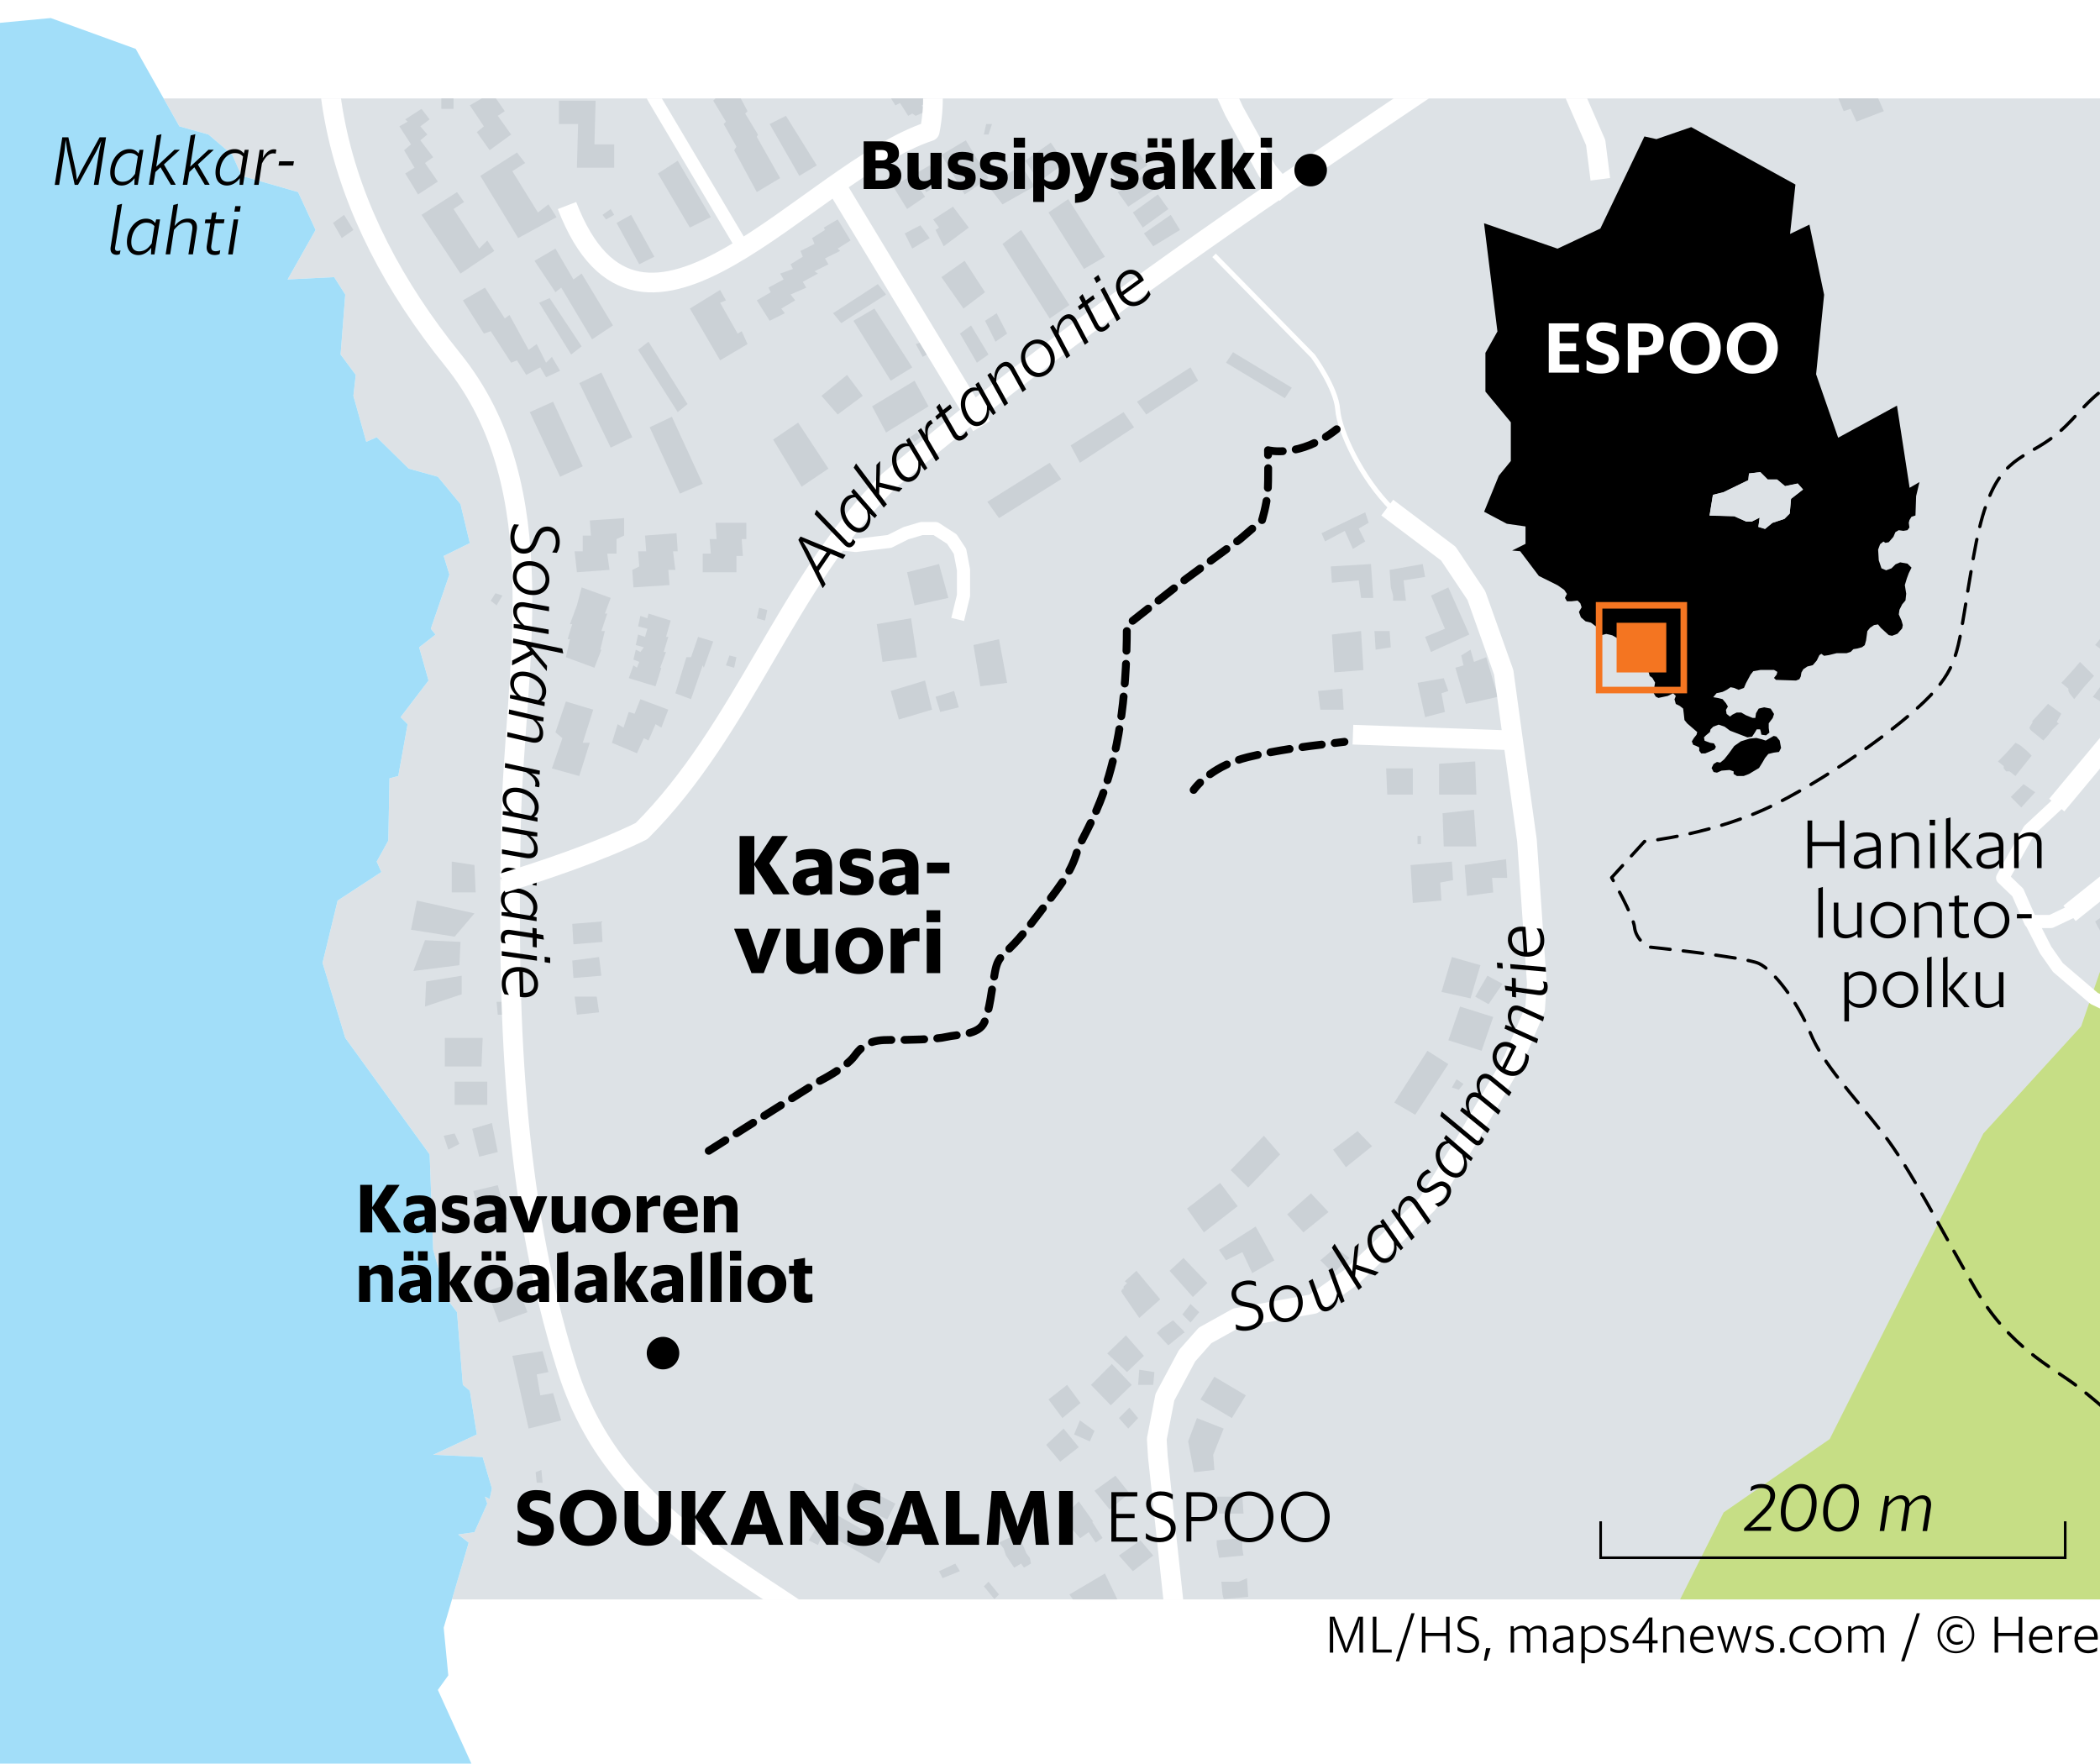 <svg xmlns="http://www.w3.org/2000/svg" xmlns:xlink="http://www.w3.org/1999/xlink" viewBox="0 0 320 268.74"><style>.st0{fill:#fff}.st1{clip-path:url(#SVGID_2_)}.st2{fill:#dde2e6}.st3{fill:#c6de85}.st4{fill:#cbd1d6}.st6,.st8{stroke:#fff;stroke-linejoin:round}.st6{fill:none;stroke-width:2}.st8{stroke-width:3}.st12,.st8,.st9{fill:none}.st12{stroke:#000;stroke-width:1.2;stroke-linecap:round;stroke-linejoin:round}.st15{opacity:0;fill:#dde2e6}.st15,.st16{stroke:#000;stroke-width:.6;stroke-linejoin:round}</style><g id="Myyntimäärät"><path class="st0" d="M0 0h320v268.74H0z"/><defs><path id="SVGID_1_" d="M0 15h320v228.72H0z"/></defs><clipPath id="SVGID_2_"><use xlink:href="#SVGID_1_" overflow="visible"/></clipPath><g class="st1"><path class="st2" d="M-210.23 39.74l8.08.53 1.59-1.51 10.3 9.77 2.3-2.05-10.56-11.44 1.6-5.41 4.44-7.28 4.52-3.1 16.32-4.61 3.02-4-.18-3.19.71-1.24 6.3-4.17 9.49.36 11.44 12.6 14.38 5.85 15.6 2.04 11.98-3.1 1.95 1.06-.17-1.95 9.49-4.79 14.19 3.19 2.84 3.55 4.34 9.93-.52 3.55 3.9-1.24 10.2 3.19 7 3.46 2.93 3.55-.7 3.19 10.55 4.35 6.03-3.1 5.06-13.4 4.16-1.24.71-1.6-.97-.71 4.17-14.19 4.44-6.3 7.71-6.66 9.32-.88 12.95 4.7 6.65 11.8 4.44 1.25 3.63 3.1 1.42 3.2 8.6 2.47 2.67 5.77-4.26 7.54 7.09-.35 1.69 2.65-.71 9.14 2.31 3.11-.36 3.19 1.96 7.01 1.59-.71 4.88 4.79 4.44 1.24 3.45 4.17 1.42 5.94-3.98 1.96.87 2.83-2.83 8.26.71.89-2.49 1.94 1.43 5.06-4.26 5.58 1.07 1.07-1.42 7.9-1.34.35-.18 9.49-1.77 3.2.71 1.59-6.66 4.35-2.3 9.49 3.46 11.44 12.86 17.75.54 14.55 2.13 7.53 1.5 1.96.89 11.08 1.06.89 1.07 6.66-6.65 3.1 7.54.35 1.41 4.79-.35 1.6-.71-.36.35 1.07-1.95 4.34-2.48.36 1.6 1.24-3.81 12.96.7 7.27-1.59 2.21 7.35 16.15 14.73 25.37 9.21 22.03h358.31V-22.86h-626.33l-5.09 5.03 3.81 7.9-45.68 29.18-4.52 7.89-7.9 2.49-.53 1.86 9.67-1.51z"/></g><g class="st1"><path class="st3" d="M394.4 215.91v-14.9l-7.19-12.69-60.41-36.01v-.18l-6.83-3.99-2.84 8.25-14.9 16.33-23.42 46.57-16.15 11.17-13.65 27.23 16.67 2.67-.71 16.49 21.2 4.79 13.75 16.32 26.88-26.34 4.88-4.79.71-5.42-5.06-14.54 4.35-9.31 37.08-19.87 8.61 22.62 4.07 1.95zM456.32 76.44l-7.29 8.28-3.01 21.46-1.6 5.41-2.12 1.25-20.5 1.94-1.95 10.21-2.66 18.54-1.33 5.5-6.21 12.24-4.17 6.04-1.77 4.16-1.78 8.78.71 11.8 1.6 4 5.77 11.44 4.61 5.76 6.12 7.27 13.13 7.9 13.75 7.54 8.7 4.39zM264.32 321.06l-.59-1.19 1.95-15.61-22.17-10.37-16.33 7.72-2.6 19.45z"/></g><g class="st1"><path class="st4" d="M185.4 228.06l.35 2.58h3.74l-.18-2.58zM125 291.75l4.87 2.49 1.6-3.46-4.71-2.48zM170.15 259.82l1.59 3.73 4.35-2.14-1.6-3.54zM140.96 294.95l5.32.53.18-4.7h-5.14zM103.88 275.61l2.84 4.79 3.19-1.95-2.83-4.79zM135.02 308.78l5.41.71.71-3.81-5.59-.71zM125.35 307.64l4.7 2.74 2.31-3.45-4.53-3.2zM112.4 297.43l3.63 4.71 3.73-2.76-3.55-4.78zM114.09 286.7l3.19 4.34 3.37-1.85-3.2-4.79zM150.1 307.99l5.15.79.62-3.81-5.24-.89zM170.32 29.27l1.6 2.22 4.17-2.75-1.42-2.3zM174.31 35.57l1.42 1.96 4.08-2.49-1.41-2.3zM172.63 32.38l1.5 2.3 3.91-2.83-1.6-2.22zM373.28 291.4l6.39 4.8 4.17-5.16-6.3-5.05zM366.98 308.78l5.33 6.04 5.23-4.79-5.23-5.95zM141.32-7.1l1.77 3.47 3.19-1.51-1.77-3.55z"/><path class="st4" d="M137.86-5.14l1.86 3.45 3.37-1.94-1.77-3.47zM144.51-8.69l1.77 3.55 3.64-1.96-1.95-3.54zM74.78 91.54l.89.71.89-1.5-1.07-.35zM192.59 254.41l.71 1.24h.89l.17.35h.18l.36-.35h.17l-.17-.88 3.01-1.6-1.06-1.6-1.42.89h.35zM197.02 261.07l.35.34 1.07 1.25.53.89 1.69-1.6h-.35l-.36-.88-.98-1.6zM371.78 68.92l.35.54 2.22 1.95h.71l.53-.89-.36-.35 1.07-1.25-1.24-.71.53-.88-.18-.35.36-.36h.53l.53-.71 1.25 1.07h.7l.53-.71-.35-.36 1.06-1.15-2.48-1.96-.35-.53-1.78 2.49-.71-.36-1.87 1.87.63.71zM218.05 268.25v1.06h.89v.89h1.59v.71l2.31-.35-.18-.71h1.78l-.18-3.73-1.78.54v-1.25h-1.06l-.36.36H220l.18.89h-1.6v1.59zM214.06 264.61l.18 2.05h3.27l-.17-2.4zM217.34 252.81l.17 1.6h.54v.89h-.18v2.21h2.66v-2.21h.17l-.17-4.08v-1.25h-2.3v1.25h-.36v1.59zM207.58 245.8l.18.72h.18v1.86h1.14v-.35h3.38l-.18-1.16 1.25-.35-.18-1.6-3.38.35-.18-.35-.53.35h-1.5v.53zM143.09 239.42l.54 1.06 2.65-1.06-.71-1.16zM149.92 241.73l1.6 1.94.71-.7-1.6-1.95zM152.23 235.07l.71.89.35 1.07 1.25 1.85 1.06-.62.44.62 1.06-.62-.17-.88-.54-.71-.52-1.24-.62-.71-.36-.89-1.95.89zM81.62 224.34l.17 1.6h.89l-.18-1.95zM221.24 165.71l1.06.35.71-.89-1.06-.71zM95.1 256.8l.71 1.6 1.25-.53-.71-1.6zM79.67 257.51l.35.89h-.35l.35 1.07 1.6-.71.17.71 1.78-.71.18.71h.53l2.21 5.59 1.6-.45-2.22-5.5-.52.36-.36-1.07.53-.53-.71-2.22-.88.35zM409.12 104.58l1.24.71 2.13 1.96.89-1.07.53-.89 2.31-3.18-2.31-1.6-1.59 2.48-.36.35-1.24-.88zM173.43 211.03h2.3l.18-1.95-2.31-.36zM67.61 173.07l.7 2.12 1.69-.88-.72-1.59zM170.5 216.09l1.42 1.6 1.51-1.6-1.33-1.6zM420.2 159.76h1.07l.18-1.24h-1.25zM428.99 156.21l.18 2.84 3.72-.53.36 3.11h1.68l-.17-.71 2.48-.27-.35-2.13-2.31.53v-.89h.18l-.36-2.83zM436.53 87.55l1.95.36.18-1.96 1.6.36-.36 1.6 1.6.53-.89 5.77 3.81.35.18-1.06-2.3-.54.35-1.06h2.13l.35-3.46h-2.48l.35-2.49-2.74-.35v.35l-1.6-.35v-.35h-1.77zM431.83 131.29h1.24l-.18.89h.98l1.24.34-.18 1.96h1.6l.18-1.96h.35l.18-1.94-5.06-.89zM437.24 50.47l4.62.71-.36 1.6 4.52.89.53-4.08-4.52-.71.18-1.51-4.44-.89zM448.51 43.29l3.46.54.35-2.14-3.64-.71zM433.07 124.28h3.99v-1.24h-.35v-.71h.35v-2.13h2.49v-1.6h-6.48v1.6h.62v4.08zM186.11 241.02l.18 1.95.18.7 3.73-.34-.18-2.85-1.25.54zM359.09 68.57l1.07.89.35-.89 1.06.89 1.6-2.13-2.13-1.42zM185.4 234.72v.71l.35 1.95 3.74-.35-.18-1.07v-1.6zM350.48 64.4l1.96 2.58h-.18l1.24 1.59 1.07-.7.88 1.05 1.33-.71-.89-1.23 1.07-.71-.53-.89-.89-.62.35-.36-.97-2.13-.88-.7zM159.77 213.25l2.12 2.84 2.76-2.3-2.05-2.76zM365.39 77.35l1.59 2.31 1.42-.71.36.71 2.66-1.95-.53-.89 1.07-.35-.36-.71-1.07.71-1.24-1.6-.53.35-1.25.89h-.17zM194.54 297.07l1.24 1.6.18.36.36.35.53.27 1.77 2.13 2.57-2.4-1.95-1.95v-.36l-.62-.53h-.18l-1.42-1.59zM159.41 220.17l2.14 2.57 2.83-2.22-2.31-2.83zM194.54 304.97l1.24 1.42 2.31-1.95-1.07-1.07-1.24 1.07-.53-.36zM443.53 68.57l1.96.35-.18 1.25 2.84.35.36-1.95-2.84-.36.35-1.59-2.31-.35zM358.56 60.68l1.24 1.24v-.35l1.77 1.59 1.24-1.59.54.35.8-.71-3.99-3.73-.71.89.71.35-.89 1.25zM366.1 60.68l.7.53 1.25-1.24-.89-.89zM377.37 133.41l.88.71-.71.8 1.24.71 1.6-1.86 1.51-2.48-1.87-1.6zM365.92 125.52l.88.63-.7.88 1.41.71 1.42-1.86 1.78-2.49-2.13-1.6zM214.41 302.14l1.77.35.36-1.95-1.6-.36zM219.47 302.49l.71.35-.36 1.6 3.19.89.18-1.25h.18l.18-1.24h-.18l.89-2.3-4.08-1.16zM436.18 58.72l3.37.36-.18 1.24h1.24v.36l-.35 2.48 2.92.35.18-2.3.17-.53h1.43l.53-3.2-5.59-.71h-.89v-.79h-.71l-.18.79-1.76-.27zM365.39 61.92l.53.35.88-.7-.7-.36zM362.46 53.31l.89.71h.17l-1.06 1.96 2.57 2.03 1.43-2.74.52-1.25-2.83-1.59-.63-.36zM371.78 129.33l.71.89-.53.71 1.32.89 1.42-2.13 1.78-2.31-2.31-1.5zM363.52 119.49l.8.71.71-.71-.97-.89zM208.03 305.68h1.41l.35-1.6-1.23-.35zM221.06 294.24l.89.36-.71 1.6 2.84 1.23.53-.89h.18l.62-1.06h-.26l1.14-2.48-3.63-1.96zM161.72 231.17l1.24 1.59h.18l1.42 1.6h.09l1.24-.89 1.07 1.6 1.05-.71-1.59-2.48h.18l-2.22-3.11-1.24 1.25v.26zM433.25 80.9l2.04.35 3.01.36.18-.36 3.38.36.17-1.6.18-1.06h-1.07l-1.06-.53h-1.42l-.18 1.24-2.83-.35v-.36l-2.05-.53zM388.81 141.67l1.41.35v.36l1.33.35.71-3.55-1.42-.36.36-.7-1.5-.53zM398.83 149.03l1.51.53-.18.71h1.42l.88-3.55-1.23-.35v-.54l-1.42-.35zM400.16 83.65l.54.36-.36.35 1.24.89.35-.53.71.53.89-1.24.18.35.53-.71-.18-.53.89-.98-2.66-1.6zM230.91 258.4l1.41 1.42 1.6-1.06-1.42-1.6zM235.43 246.87l.18 1.51h.36v1.24h1.42v.88l2.12-.53h2.67l-.36-3.1zM197.02 315.88h1.42v.54h2.58v-3.19h-4zM365.39 49.59l2.83 1.59 1.78-3.81-3.02-1.24zM367.69 42.94l3.02 1.24.71.35 1.24-2.84-3.37-2.31zM179.29 314.82l1.05 1.6 1.6 1.51 2.4-2.05 1.59-1.06-1.41-2.13-1.6 1.59-.35-.34-.54.34-.98-1.05zM372.83 116.38l1.16.71-.36.45 1.43.71 1.95-2.58-1.24-1.23.53-.36-1.24-.89zM382.24 123.04l1.42.88-.35.36 1.06.71 2.31-3.2-1.25-.71.36-.35-1.42-.88zM377.54 119.49l1.24.71-.18.88 1.24.71 2.05-3.19-1.33-.71.35-.8-1.07-.71zM211.39 310.74l1.6.35.54-1.6-1.78-.71zM217.51 310.74h.72l-.36 1.6 3.01.89.36-1.25.18.36.17-1.25-.17-.35.88-2.31-4.07-1.15zM171.03 302.84l1.78 2.13 4.7-4.08-1.07-1.24 1.78-1.51.89 1.24 2.48-2.31-1.78-2.12-4.79 4.43-.35-.35h.17v-.36l-1.41.98v.53l.17-.53.18.53zM166.78 227.17l2.3 2.85 3.02-2.49-2.13-2.66zM445.13 74.87l2.49.35.36-2.57-2.49-.53zM170.5 237.03l2.13 2.39 3.1-2.39-1.95-2.31zM393.86 145.12l1.42.36v.35l1.42.54.89-3.64-1.6-.35.35-.71-1.41-.54zM405.31 84.72l.88.88-.53.35 1.25 1.25.17-.36 1.5 1.07 1.6-1.96-3.63-2.83zM225.59 251.57l.18 4.43h2.12l-.18-4.43zM236.5 257.51l1.95 1.96.88-.71.54.71 2.66-2.31-.71-.89.36-.27-.71-.7.17-.53-1.6-1.96-3.54 3.19.89.8zM230.56 264.26l1.24 1.15.52-.35.36.71.53-.36 1.34 1.6 3.37-3.11-1.42-1.6.18-.35-1.6-1.59zM186.11 289.54l3.73 3.1 1.86-2.39-3.64-3.2zM426.5 145.83h.54l-.36 2.49 2.84.36.54-3.91-1.6-.54h-1.78l-.18.89zM432 146.37l.71.35-.53 2.31 2.75.53.54-4.08-1.42-.36h-1.87zM437.41 147.08h.71l-.17 2.84 2.66.35.53-3.9-1.42-.54h-1.95zM183.1 304.97l3.01 3.02.71-.71.18.36 1.06-.71-.35-.54.71-.71-1.6-1.95-.35.35-1.24-1.24zM401.76 137.59l1.41.53-.17.35 1.6.35.88-3.9-1.6-.44.18-.36-1.42-.35zM397.23 91.54l1.24.71-.17.36 1.51 1.24 2.12-3.1.36-.35-.53-.36-2.13-1.6zM189.13 282l1.07 1.15 2.56-2.22-1.24-1.24zM173.17 252.46l.96 1.24.18.36.89 1.24 1.6-1.6-1.42-1.6-.18-.53-.71-.71zM173.25 311.63l1.24 1.6.53-.89 1.07 1.24 1.95-1.6-.17-.35.88-.89h.36l.7-.36-.7-1.24.52-.36-1.05-1.14-.54.35-.17-.35zM394.22 131.29l1.24 1.23-.18.36 1.24.89 2.31-3.55-1.42-.89.53-.35-1.24-.89zM392.09 166.06l2.66.36-.18.89 1.07.34.18-.88h1.06l.35-2.31-4.61-1.24zM380.2 50.83l1.33.88-.62.72 3.29 2.48 1.77-2.48-.36-.36.71-.89-4.61-3.19-.62.89.35.36zM211.93 280.93l1.95 2.22 1.06-.71.18.36 1.51-1.16-.09-.35.97-1.25-1.68-1.94-1.25.7v-.35l-1.59 1.59zM206.16 266.66l1.24 1.59 1.16-1.24-1.16-1.6zM149.92 20.5h.71l.53-1.6h-.89zM203.14 284.74l.89.71 1.78-1.59-.89-.71zM209.44 291.75l.71.89 1.42-1.24-.53-.62zM197.55 275.26l2.76 3.54.53-.35.89 1.24 1.94-1.95-4.07-4.35zM110.62 101.39l1.25.36.35-1.6-1.07-.27zM389.16 113.19l1.15.89-.09.36 1.16.7.53-.7 1.6-2.49-1.25-.71.36-.89-1.24-.71zM384.37 109.64l1.24.71-.36.53 1.43 1.07.35-.71 1.78-2.48-1.25-.98.18-.53-1.06-.71zM373.28 35.93l2.13.35.36-1.24h.53l.18-.71h.53l.18-1.24-3.2-.71zM366.6 321.06l-1.57-4.64-13.15 4.64zM91.81 32.74l.54.7 1.24-.7-.53-.89zM152.94 261.41l.71.89-.54.36.18.35 1.25 1.25 2.21-1.96h-.18l1.6-1.59-.36-.35-.71-.89-.17.35-.72-1.06zM391.2 94.56l2.84 2.49-.53.7.53.54.89.71 2.3-3.55-3.9-2.84-.89 1.24-.35-.35zM398.3 98.29l2.4 1.59.88-1.24-2.66-1.59zM156.57 266.12l1.6 2.13 1.07-.89.53 1.24 1.42-1.24-.36-.7 1.06-.89-.7-1.16 1.77-1.6-.89-.71zM389.87 100.86l.62.89-.44.71 2.57 2.12.89-.88h.35l.89-1.24.18-.35-4.26-2.76zM395.64 103.7l2.66 1.59.17.36.63-1.07-2.58-2.12-.7.88zM216 127.38h.53v1.24H216zM214.06 274.9l1.59 2.31.98-.71-1.34-2.49zM207.4 273.03l2.04 2.23 3.73-3.46-2.13-2.49-1.6 1.25.53.88-.71.72-.7-.36zM205.81 284.4l.88 2.65 1.25-.71.09.71 3.01-1.06-1.25-3.19zM439.9 132.88h.89l.35-1.06-1.06-.53zM439.01 137.23l2.67.36.53-3.47-2.49-.35zM115.32 94.21l1.25.35.35-1.6-1.24-.35zM211.75 86.84l.18 2.67.35 1.24v.79h1.96l-.36-3.1 3.28-.53-.36-1.96zM379.67 106.54h.17l.89.71-.17.53 1.15.71.53-.71 1.6-2.49-1.24-.71.53-.53-1.24-.71zM368.05 163.22h1.06v-1.07h-.89zM168.37 298.14l1.6 1.51 4.16-3.45-2.03-1.96-2.84 2.83.35.36zM118.34 304.08l3.64 3.2 3.02-3.2-.54-.71-2.66-2.12-.54-.71zM138.83 279.33l1.24 1.96 4.26-2.49-1.41-1.95zM108.32 282l2.83 4.34 2.94-1.94-2.58-4.36zM143.63 282.44l2.65 3.9 2.05-1.6-2.76-3.81zM113.02 275.61l1.42 2.13 1.77-1.24-1.23-1.96zM451.43 99.88l2.13.27.72-1.86-2.49-.54zM398.83 122.33l1.33 1.06-.35.53 1.06.72 1.77-2.85-1.06-.71.35-.88-1.23-.71zM383.84 36.64l1.06.53-.7 1.59 2.83.98.36-.98.35.36.89-1.95-.35-.53-3.91-1.6zM440.61 265.06l1.25 1.6.96-.89-1.14-1.51zM433.69 311.98l.71 2.84 1.96-.88-.89-2.31zM436 317.39l.71 2.48 1.41-.35.89-.53 1.25-.71-.89-1.86.53-.54-.53-.71-3.01.71.35 1.16zM142.56 308.78l4.7.71.53-2.21.18-1.24h-.18l-4.7-.71zM132.71 294.6l4.97 1.24.71-3.55-4.79-1.25zM132.71 286.34l4.62.36.35-2.3-4.97-.54zM153.11 290.25l.18.79 1.07-.26-.36-.88zM149.57 299.03l2.3.35.89-4.78-2.49-.36zM343.3 149.56l1.06.36v.35h.18l.35.35h.18l2.05.53-.18.98 2.3.89 1.24-4.7-.71-.36-2.83-1.24h-.8l-.18.36-1.07-.36-.88-.35zM85.52 284.4l.88 1.59 3.29-1.59-1.06-1.6zM350.66 139.71l4.79 3.02 1.51-2.31-3.1-1.95-.71-.88-.89-.36-.18.36-1.24 2.12zM453.03 91.9l2.12.35.36-1.85-2.12-.36zM353.86 132.88l4.7 3.11.18-.36 1.24-1.51.18-.35-3.38-2.48-.89-.36-.44-.35zM405.13 127.74l1.42.35-.18.53 1.5.36.71-3.1-1.5-.36.18-.88-1.42-.36zM382.24 44.53l4.08 1.6h.36l.71-1.95h-.36l.36-1.24-3.02-1.25-.53 1.6-.89-.35zM434.93 107.25l3.9.53h1.07v-.53l2.75.53.35-2.84h-.18v-.89h.18l.53-3.9-3.45-.27-.71 4.17-.36.53v.36l.36.35v.36h-2.13v-1.6h-1.95l-.18 1.24zM183.99 277.21l2.3 2.48.35-.36h.18l-.35-.88h-.18l-1.06-1.24-.53-.36zM177.15 271.44l2.14 1.95 1.94-1.95.36.36.35-.36h.09l.36-.53-.36-.35 1.96-1.6-2.05-1.95zM449.57 112.84l1.68.35v.36l3.37.53.36-2.49h-.53l.17-1.6h-.34l-1.6-.35-2.05-.36-.18 1.6h-.53zM318.91 106.18l1.77 1.07 1.51-1.6-1.69-1.6zM309.23 110.88l.18.36 1.96 1.6.8-.89.53-.71.89-.89h.17l-.35-.36.7-1.23-2.03-1.51-2.49 2.74h.18zM353.68 150.62l4.7 1.25.18-.72h1.42l.35-1.59-5.94-1.6zM334.87 147.08l3.46 2.48.35-.88.18.35 1.42-1.95-1.06-.71.35-.89-2.39-1.95-1.06 1.59-.18-.35-.53.71.17.35zM324.67 91.54l1.59 1.42 1.07.89 1.07-1.24 1.51-1.86-1.34-1.24.18-.36.8.89.53-.89-.97-.71-.71.71-.89-.35zM189.84 272.51l.53.52-.53.63.8.35.18.53 1.59-1.51-1.59-1.59zM182.92 265.77l2.48 2.83 1.24-1.59-2.3-2.4zM451.08 105.65l3.2.53.17-2.13-3.02-.71zM360.86 141.13l1.42.89.18-.35 1.24.71.45-.71.71-1.25.53.36 1.41-1.96-1.94-1.59-1.51-.71-1.6 1.95.53.35-.71 1.25zM306.4 121.44l1.6 1.6 2.12-2.31-1.77-1.24zM304.45 116.03l.88.71v.35l.36.45h.53l.89.71 2.48-3.11-.71-.7-1.06-.89-.71-.36-1.42 1.59zM314.11 104.05l1.07.89v.35l.18.36.71.89 1.59-1.96 1.43-1.59-2.14-2.13-1.06 1.25zM319.26 98.29l1.51 1.06 1.06.8.89-1.15 1.6-1.95-1.6-1.24.53-.36.89.71.36-.71-.89-.89-.89 1.25-.89-.71zM332.21 109.64l1.78 1.6.88-1.25 1.07 1.25 1.95-2.48-.36-.27-.52-.71-1.6-1.24-.36-.36-1.06 1.07-.54.89zM361.93 158.16l2.39.36h1.07l.18-1.6h-1.25l.36-.71.18-1.95-2.58-.53zM326.26 144.77l1.6 1.6.54.35 3.45-3.19-.88-.8-.35-.35-.36.35-.71-.35-.26-.36zM319.26 140.42l.36.71.52.89.54.71 3.46-2.31-.35-.35-.36-.89.53-.36-.35-.35-.36-.88zM447.62 149.03l2.3.53.18-2.13-2.3-.35zM343.83 95.45l.53.36-.18.35 1.07.89.89-1.24.71.35.98-1.06h-.18l1.42-1.6-.18-.54-1.6-1.06-.17-.36-.8.71-.54.71-.35-.35-1.25 1.24.36.36zM176.27 203.13l1.42 1.52.35.35 2.3-1.87h.18l-.18-.35-1.59-1.59-1.77 1.24zM349.24 100.86l1.95 2.13 1.25-1.6.35.36 1.78-1.6-.36-.27 1.06-1.24-1.41-1.24-.53-.35-.89.7-.71.89-.54-.35-1.06 1.06.35.53zM-176.7 7.1l.36 1.6 2.57-.36-.26-2.13zM-18.62 31.85l2.75 1.59 1.07-1.59-2.85-1.51zM-32.9 20.14l3.37 2.75 1.06-2.04-3.01-2.31zM323.25 142.38l.36.35.89 1.16.53.34 3.72-3.1-1.06-1.06-.54.35-.35-.35-.54-.36zM75.67 152.66l.18 1.96h.71v-1.96zM180.17 200.3l1.24 1.24 1.33-1.59-1.33-1.25zM170.86 196.76l.17.34 2.57 3.73 3.2-2.84-3.63-4.34-1.78 1.6.35.26-.53.54v.35h-.18zM355.45 86.84l.44.71.54-.71 1.77 1.07.71-.71 1.07-1.25.71-.7-2.49-2.49-.89 1.25-.53.71-1.06 1.23h-.18l.18.36zM379.31 149.56l1.25.71-.54 1.24 4.18 2.75.52.36h.53l1.43-1.96-.18-.79h-.53l.53-.72-.18-.88-1.6-.71h-.88l-.71-.53-.18-.71-2.04-1.24zM-152.83-12.24v.35h.35v.36l.18.53h.18l1.06-.89-.53-1.15zM-151.77-7.1l1.42 1.96h.54l1.42 1.86.97-.71-.54-.26.54-.54-1.15-1.6-.53.54-1.07-1.6-.18.35-.35-.89zM199.95 291.4l1.07 2.84.35-.35.89 1.95h.36l.17.36 1.24-.72-.36-.53 1.42-.35-.71-1.96.54-.35-.89-2.04-1.24.53-1.06.26h-.18zM407.44 311.63h1.32l3.2.35h1.77l.35-1.24h-1.05l-.54-.36v-.35l.36-1.25-4.62-.79-.18 1.15h-.18zM337.18 138.82l1.33.36.35-1.06-1.33-.53zM337.89 130.58l1.51 1.24-.36.36v.7l.18.53.35.36h1.25l.17-.36 1.6 1.51 1.95-2.04-1.59-1.59-1.42-1.6-1.6-1.07-.53.36-.89.71zM344.54 78.95l1.24 1.06-.53.53 1.07 1.6.8-.89-.45-.35 1.87-1.59-1.87-1.96zM340.28 74.16l.71.71 1.25-.71-.71-1.15zM351.02 89.15l1.06.89v.36l.36.35h.35l.71.36 1.59-1.6h.36l.44-.71-.62-.36.62-.89-.44-.71h-.36l-.7.71-1.06-1.24-1.43 1.6zM-154.6-9.93l1.41 1.94 1.42-.7-1.42-1.95h-.18zM205.27 293l1.25 2.84 1.06-.36-1.24-2.84zM175.91 281.29l1.07 1.51 1.06-1.16-1.24-1.24zM378.78 159.76h.35l-.35 1.51h1.42l.18.36.71.52.44-.52 1.42.52.36-1.5.35.27.54-2.76-2.13-.71-.18.71-2.76-.71zM169.43 281.64l1.07 1.16.71-.8-1.06-1.07zM166.24 289.19l.89.71-.71.88 1.07.62 1.59-1.86.35.36 2.14-2.31-1.96-1.6-1.42 1.6-.7-.89-.89.89.53.35zM391.91 260.71l1.6.7 2.13-4.25 3.01-3.46-1.42-1.24-3.19 3.81zM395.82 262.66l1.59.89 1.86-4.08 2.66-3.2-1.41-.97-2.58 3.1zM422.34 251.22l.53 1.59 2.75-.35-.8-1.6zM379.31 265.77l6.66 4.08 3.73-6.3-6.75-4.08zM391.2 247.4h7.1l2.04-6.03-2.04-1.95h-7.1zM169.08 25.55l1.24 2.48 4.52-2.83-1.59-2.31zM67.78 162.51h5.59l.18-4.35h-5.77zM64.76 153.38l5.59-1.87v-2.83l-5.41.88zM62.63 141.67l6.65 1.06 3.02-3.55-8.78-1.95zM62.99 147.96l7.01-.88.17-3.55-5.41-.26zM69.28 164.82h4.97v3.54h-4.97zM201.37 81.25l.54 1.25 3.01-1.6 1.24 2.75 1.87-1.15-.98-1.96 1.51-.88-.53-1.59zM442.82 263.9l1.25 1.51 7.72-6.65-1.34-1.6zM444.42 280.04l2.31 28.74 6.12-.35-2.4-28.74zM413.38 287.59l13.48 2.66.89-3.55-13.84-2.84zM410.36 300.18l14.11 2.31.44-3.82-14.02-2.13zM439.72 260.71l1.42 1.59 9.49-7.89-1.06-1.6zM428.28 297.79l.18 3.46 8.6-.36-.17-3.46zM420.03 278.8l6.12 1.6.89-3.55-6.3-1.59zM432 286.7l.71 7.9 4.53-.36-.53-7.9zM430.23 278.8l6.3 1.24.36-1.94-6.3-1.6zM444.78 269.31l5.14 4.08 2.4-3.19-5.05-4.43zM429.7 282.8l7.19 1.06.35-1.86-7.18-1.07zM456.32 286.56l-2.4.14 1.59 20.23.81-.07zM211.22 117.09l.17 3.99h3.9v-3.99zM187.53 178.3l2.67 2.66 4.87-5.05-2.48-2.84zM168.72 206.24l3.02 2.84 2.57-2.48-2.74-3.11zM219.29 116.38v4.7h5.68l-.18-5.05zM219.82 123.92l.18 5.06h4.97l-.36-5.59zM216 104.05l1.16 5.23 3.02-.79-.53-2.84 1.05-.36-.7-1.95zM142.03 249.62l1.42 1.6 1.06-.72 1.95 2.67 3.99-2.67-3.19-4.34zM217.16 97.05l.89 2.3 5.85-2.66-3.2-7.18-2.65 1.24 2.13 5.06zM163.67 218.58l2.4 1.06.71-1.6-2.22-1.6zM203.14 175.19l1.95 2.67 3.99-3.2-2.21-2.3zM223.19 131.82l.36 4.7 3.99-.53-.18-2.22h2.31l-.18-2.84zM202.79 86.31l.17 2.49 4.09-.36.35 2.67h1.86l-.35-5.16zM209.44 96.16l.18 2.84 2.31-.36-.18-2.48zM221.77 101.75l1.6 5.5 1.78-.36 3.1-.71-1.78-6.03-1.86.71-.53-1.86-1.42.88.35 1.51zM214.94 131.82l.35 5.77 4.36-.36-.18-2.75 1.95-.36-.18-2.83zM212.46 168.01l3.19 1.86 5.05-7.72-3.19-2.03zM180.88 184.16l2.57 3.63 5.15-3.99-2.67-3.55zM219.65 151.15l4.43.98 1.51-5.05-4.35-1.25zM185.75 190.46l1.07 1.59 2.49-1.24 1.51 3.19 3.37-1.95-2.85-5.15zM129.07 228.77l6.13 2.76 1.24-2.4-6.21-3.19zM162.07 271.44l1.6 2.22 2.93-1.86-1.6-2.49zM166.24 211.03l3.02 3.11 3.2-3.11-3.03-3.19zM196.14 185.05l2.48 2.74 3.82-3.1-2.67-2.84zM202.96 96.69l.36 5.77 4.44-.35-.36-5.95zM224.79 151.87l2.04 1.15 2.13-3.1-2.31-1.24zM200.84 105.29l.35 2.85h3.55l-.18-3.2zM123.22 234.72l1.42.71.89-1.96 8.42 4.79 1.6-2.83-9.49-5.41zM182.92 213.25l4.79 2.84 2.13-3.46-4.79-2.84zM181.05 219.64l.89 4.7 3.11-.35-.18-2.31 1.6-3.99-4.08-1.6zM220.7 158.52l5.07 1.6 1.77-5.15-5.06-1.59zM162.96 242.97l1.6 2.3.8-.35.88 1.6 4.26-2.31-2.13-4.44zM178.22 193.65l3.55 3.99 2.22-2.13-3.65-3.82zM201.19 192.05l1.95 1.95 2.49-2.31-2.13-1.59zM147.79 255.3l3.37 4.17 5.94-4.7-2.21-3.2-1.95 1.6-1.07-1.07zM-15.34-7.1h8.78v-2.48h5.5v-4.52h-6.03v1.86h-8.25zM-22.88-15.34h5.77v-.89h7.45v-5.14h-7.99v1.24l-5.23-.36zM16.15-14.1h.8l-.8 3.46 5.06 1.06v.89l11.97 2.84.71-3.19-1.06-.54.7-3.02-10.19-2.39v-.71l-6.48-1.24zM2.05-14.63l1.78.53-.36 1.86 2.12.35.36-1.86 1.6.35-.36 1.87 1.87.53.35-2.04 1.6.44-.36 1.96 1.95.35 1.07-5.05h-.36l.18-1.25-2.13-.35.36-.89-1.6-.35v.88H8.7v-.53l-1.15-.35.18-.36-.89-.36-.18 1.07-1.6-.35.18-.36L4-18.9l.17-.53H2.94zM139.54 52.43l1.07 1.95 1.24-.71-1.24-1.6zM142.56 106.18l.71 2.31 2.83-.71-.71-2.49zM139.54 26.44l1.6 2.83 2.13-1.24-1.6-2.83zM84.99-6.74l2.39 1.95.89-1.6 1.24.54h.54v.71h-.89v3.1h-.89v3.55h-.89v2.84h-.53v3.1h3.91V4.61h1.05v-3.1h1.07v-3.2h.71V-5.5h1.87v-2.49h-5.59l-2.84-2.3zM133.6 95.1l.88 5.76 5.24-.71-.89-5.94zM72.13-16.23l4.25.53.18-5.94H72.3zM140.61 65.11l.53.27.89-.27-.36-.71zM63.7-9.58h1.06v4.44l3.9.35v-4.79h-.88l.36-4.52H63.7zM126.94 47.73l1.25 1.51 6.83-4.36-1.25-1.59zM-210.76 28.03l3.99 3.11 2.49-3.47-3.9-2.83zM82.15 46.13l4.88 7.89 1.6-1.24-4.88-7.36zM71.77-9.04h1.96l-.18 4.25 4.34.54v-4.79h-1.15l.18-4.36-5.15-.35zM135.73 105.29l1.24 4.35 5.06-1.5-1.07-4.44zM90.93-21.37h2.12v.89h-2.12zM129.61-19.43l1.33 2.49 3.37-1.96-1.42-2.47zM91.81-18.9v1.6l1.96-.53v-1.07zM73.73-1.15l.52 4.78 3.64-.52-.62-4.8zM-200.92 33.97l1.52 1.07 1.24-1.6-1.6-1.06zM67.78 5.5l1.33 4.43 3.37-.88-1.24-4.7zM92.35-16.59h2.31v1.6h-2.31zM74.96 6.21l1.42 4.43 3.47-.71-1.6-4.79zM102.91 105.65l2.39.89 1.78-5.15.17.36 1.43-4-2.31-.7-1.07 3.1h-.71zM-203.75 15.34l1.78 2.31 2.03-1.6-.98-1.05h-.34l-.89-1.25-1.42 1.25v.34zM148.33 98.29l1.06 6.29 4.08-.53-1.24-6.65zM138.65 66.62l.71.71.89-.71-.53-.71zM-27.05-1.15l.18 2.66h1.5l-.17-2.66zM-113.01-19.78l4.27 4.44 3.01-2.84-4.26-4.35zM-36.36 3.63l.17 2.58h.71l.18 3.19 5.06-.35-.36-5.94zM-51.17-10.29l2.31.71-.36 1.25 4.97 1.59 1.68-5.5-4.7-1.16-.54 1.51-2.65-.71zM-27.76 4.35l.18 2.75h.71l.18 3.19 4.7-.36-.36-5.94zM-33.43-5.14l.53 5.59h4.79l-.53-5.95zM-55.87-13.4l.71.8 1.23-.8-.53-1.23zM-51.35-.44l3.9 2.48 2.84-5.32-4.61-2.57-1.24 2.22.71.35zM-45.68 5.14l3.82 1.6 2.66-5.23-4.7-1.95-1.24 2.48.89.36zM-56.76-4.79l3.72 2.05 2.4-5.25-3.64-1.59zM-30.42 47.02l1.95 1.51 1.25-2.05-1.96-1.06zM-42.22-9.58h1.42l-.89 4.79 5.68.8.53-2.4 2.58.54.36-2.48-2.58-.36.27-.89-5.77-1.06.35-1.25-1.59-.35zM50.74 33.97l1.34 2.31 1.77-1.24-1.42-2.3zM-41.86 28.74l1.42 1.24.71-.71 1.6 1.07-.71.8 3.36 2.83 3.29-3.99-.71-.71 1.42-2.13-2.84-1.94-1.33 1.6-3.02-1.96zM65.83-1.69l.53 4.8 2.92-.36-.26-4.79zM150.1 48.88l1.59 3.19 1.78-1.24-1.6-3.1zM143.45 23.6l3.54 6.03 3.64-2.49-3.46-5.76zM143.45 42.23l3.37 4.79 3.28-2.49-3.11-4.79zM146.28 50.83l2.58 4.44 1.77-1.25-2.66-4.43zM71.95 172.01l1.07 4.25 2.83-.71-.89-4.43zM78.07 206.6l2.48 11.09 4.97-1.25-1.24-4.16-1.95.35-.54-3.2 1.78-.35-.89-3.19zM74.25 196.76l1.78 4.78 4.34-1.59-1.77-4.7zM72.13 181.49l1.42 5.41 3.72-1.15-1.42-5.15zM152.76 37.17l7.19 11.36 3.01-2.05-7.36-11.44zM156.21 24.49l2.14 3.18 3.9-2.83-2.13-3.11zM150.63 28.39l2.13 2.75 4.88-2.75-2.04-3.19zM90.05-17.3h-.54v-2.83h-.89v-2.73h-3.45v2.73h.53v2.83h.53v2.67h.44v1.59h3.91v-1.59h-.53zM87.2 140.78l.18 3.11 4.43-.36-.17-3.11zM150.45 76.47l1.78 2.48 9.49-5.94-1.77-2.49zM87.56 151.87l.35 2.75 3.38-.36-.36-2.39zM117.81 66.98l4.34 7.18 4.09-2.75-4.62-7.01zM125.17 60.32l2.48 2.84 3.82-2.84-2.4-3.19zM130.05 48.88l5.68 9.13 3.28-2.03-5.77-8.96zM132.89 61.92l2.13 3.99 6.47-3.99-2.13-3.91zM84.1 117.09l4.17 1.16 1.6-5.06H88.8l1.6-5.05-4.17-1.25-1.59 4.7 1.06.89zM93.24 113.19l3.82 1.59 1.05-2.3.71.36 1.07-2.49.89.53 1.06-2.74-4.26-1.6-.88 2.22-.89-.27-.8 2.39-.89-.53zM96.35 86.84l.17 2.67 5.5-.36-.18-2.31h1.07l-.35-2.83h.71l-.18-2.76-4.8.36.18 2.4h-1.24l.18 2.3zM86.23 100.15l4.35 1.6L91.64 99h-.17l.7-2.84h-.53l.89-2.66h-.36l.89-2.39-4.43-1.6-.72 2.74-1.06 2.85h.35l-.71 2.3h.36zM95.81 103.34l4.08 1.24.89-2.83h-.18l.89-2.4h-.36l.71-2.3h-.35l.71-2.49-3.38-1.06-.17.71-1.07-.36-.35 1.6 1.42.36-.36 1.24-1.06-.36-.35 1.6 1.23.35-.53.71-.7-.35-.36 1.51.89.35-.35.89-.54-.36zM99 65.11l4.61 10.11 3.47-1.5-4.7-10.21zM186.82 55.27l8.96 5.41 1.07-1.6-8.96-5.41zM173.25 61.21l1.42 1.95 7.9-5.15-1.16-2.03zM64.23 32.74l5.94 8.95 5.15-3.45-1.07-1.6-1.23 1.24-3.91-6.03 1.6-1.07-1.07-1.51zM81.44 39.74l3.2 4.79.88-.7 4.7 7.88 3.19-2.12-4.78-7.9-1.25.89-2.74-4.7zM93.95 33.97l3.46 6.3 2.3-1.15-3.54-6.38zM63.16 14.64h4.09v1.95h1.86V12.6h-5.95zM71.59 16.05l2.14 3.2-1.07.89 1.95 2.75 3.28-2.39-2.04-2.85 1.07-.71-1.96-2.83zM115.32 45.77l1.96 3.11 2.31-1.15-.54-.71 2.13-1.25-.71-.89 2.39-1.05-.53-.89 2.31-1.25-.53-.35 2.13-1.07-.53-.89 2.3-1.14-.36-.36 1.96-1.24-1.96-3.2-2.12 1.24.18.36-1.96 1.24.36.89-2.13 1.07.35.88-1.86 1.15.36.71-1.95.71.53.89-2.31 1.25.35.7zM142.2 33.44l.89 1.24-.53.36 1.24 2.49 3.82-2.85-2.4-3.19zM137.86 35.57l1.15 2.31 2.66-1.6-1.42-1.95zM136.08 28.39l2.14 3.46 2.74-1.87-2.13-3.18zM159.77 32.38l5.41 8.6 3.19-1.86-5.59-8.78zM105.12 47.02l4.61 7.89 4.18-2.48-.89-1.96-.62.36-2.67-4.7.89-.36-.89-1.59zM87.56 84.01l.35 3.19 4.97-.36-.35-2.48h1.42v-2.22l1.15-.53v-2.66l-5.23.36.18 2.3H88.8v2.4zM107.08 84.36v2.84h5.14v-2.48h.98l-.18-2.58h.71v-2.48h-4.7l.17 2.48h-1.06l.18 2.22zM68.84 135.99h3.64l-.18-4.17-3.46-.53zM87.2 146.37l.18 2.66 4.26-.35-.35-2.85zM163.14 67.87l1.42 2.65 8.25-5.41-1.6-2.31zM138.22 87.2l1.14 5.05 5.15-1.14-1.42-5.16zM88.27 58.37l4.79 9.84 3.29-1.59-4.71-9.85zM97.23 53.31l6.04 9.49 1.5-1.23-5.95-9.5zM73.19 26.8l5.77 9.48 5.85-3.19-1.24-1.95-1.6 1.24-3.9-6.3 1.95-1.24-1.24-1.6zM70.53 45.77l3.2 5.06 1.05-.36 3.11 4.8.89-.36 1.41 2.22 2.14-1.15.88 1.5 2.14-.98-1.25-2.12-.89.89-1.42-2.84-1.24.88-2.92-5.32-.71.54-3.02-4.7zM80.73 62.8l4.62 9.85 3.45-1.59-4.52-9.85zM85.17 18.9h2.92l-.18 6.65h5.68V22h-3.01l.18-6.66h-5.59zM60.86 19.25L62.63 22l-1.06.89 1.59 2.66-1.41.89 1.95 3.19 3.02-1.96-1.96-2.83 1.25-.89-1.96-2.57 1.07-.88-1.07-1.25 1.42-1.06-1.24-1.6-2.48 1.6.36.35zM136.24-22.86l4.37 7.87 5.67-3.55-2.51-4.32zM104.59.45l2.13 3.9 6.3-3.55-2.22-4.08zM111.69-8.69l1.86 3.9 5.33-3.2-2.14-3.54zM121.62-9.93l3.02 5.14 3.72-2.31-3.01-5.14zM115.68-20.49l3.73 5.86 1.06-.71 1.51 3.1 3.55-2.39-1.78-3.2-1.06.89-3.1-5.59zM116.57 5.86l1.77 3.19 1.78-1.24.53.89 3.46-1.96.53.71 1.78-1.24-2.31-3.81-1.42 1.23-.54-.88-3.1 1.86-.35-.26zM125.17 1.51l2.13 3.63 2.31-1.15-.18-.88L133.24.8l-2.12-3.54-4.52 2.65.34.54zM99.18-3.63l4.25.35.98-5.76h.36l.35-2.49-3.28-.36-.35 2.31-1.42-.35zM101.67-16.94l3.1.71-.18 1.24 5.85.89.89-4.08-6.03-1.25v-.35l-3.1-.35zM100.25 26.44l4.87 8.24 3.2-1.59-5.05-8.6zM107.25 11.89l1.78 3.11-.35.34 1.94 3.2-.35.36 1.95 3.45-.35.54 3.45 6.38 3.56-2.13-3.56-6.29.18-.35-1.95-3.2.36-.36-1.69-3.19h.18l-1.96-3.82zM117.28 18.9l4.52 7.9 2.66-1.6-4.7-7.55zM131.83 6.21l4.61 7.9-.89.53.89 1.41.71-.35 1.24 1.95.62-.35.53.35 1.6-.71-.71-.89 1.06-.35-1.77-3.1h.35l-4.7-8.25zM190.02 3.63l2.39 5.07 13.57-5.59-2.31-5.5zM172.81 2.75l6.65 7.18 2.57-1.59-6.3-7.18zM167.49-4.79l5.5 5.95 3.1-1.96-5.59-5.94zM161.37-17.3l.7 1.96.71-.36 1.07 2.3.8-.35.88 1.86h.71l1.6 2.85.88-.54 1.07 2.13 3.46-1.59-1.15-2.49-.53.53-1.25-2.4-.71.36-1.06-1.95h-.71l-1.06-1.95h-.71L165-18.9zM189.71-22.86l-9.37 3.96 1.6 3.91 17.87-7.87zM212.28-16.59l1.96 4.7 11.35-4.7-2.04-4.78zM186.47-3.99l2.3 5.15 13.49-5.41-2.31-5.33zM183.28-12.24l1.95 4.79 13.92-5.15-1.78-5.23zM206.69-3.63l2.57 5.67 21.47-9.49-2.48-5.59zM231.6-22.86l-3.53 1.49 1.78 4.07 13.38-5.56zM283.78-2.74l2.39 5.14 4.09-1.95-2.67-4.7.89-.54-1.6-3.2-3.1 1.6 1.41 2.76zM279.34 10.29l.89 2.31-.89.44 1.6 3.9 1.06-.35.89 1.95 4.17-1.6-2.39-5.41-1.07-2.83zM292.33-22.86l-4.2 1.84 3.72 7.98 4-1.95-3.46-7.87z"/></g><path fill="#a2def9" d="M98.01 321.06l-9.21-22.03-14.73-25.37-7.35-16.15 1.59-2.21-.7-7.27 3.81-12.96-1.6-1.24 2.48-.36 1.95-4.34-.35-1.07.71.36.35-1.6-1.41-4.79-7.54-.35 6.65-3.1-1.07-6.66-1.06-.89-.89-11.08-1.5-1.96-2.13-7.53-.54-14.55-12.86-17.75-3.46-11.44 2.3-9.49 6.66-4.35-.71-1.59 1.77-3.2.18-9.49 1.34-.35 1.42-7.9-1.07-1.07 4.26-5.58-1.43-5.06 2.49-1.94-.71-.89 2.83-8.26-.87-2.83 3.98-1.96-1.42-5.94-3.45-4.17-4.44-1.24-4.88-4.79-1.59.71-1.96-7.01.36-3.19-2.31-3.11.71-9.14-1.69-2.65-7.09.35 4.26-7.54-2.67-5.77-8.6-2.47-1.42-3.2-3.63-3.1-4.44-1.25-6.65-11.8-12.95-4.7-9.32.88-7.71 6.66-4.44 6.3-4.17 14.19.97.71-.71 1.6-4.16 1.24-5.06 13.4-6.03 3.1-10.55-4.35.7-3.19-2.93-3.55-7-3.46-10.2-3.19-3.9 1.24.52-3.55-4.34-9.93-2.84-3.55-14.19-3.19-9.49 4.79.17 1.95-1.95-1.06-11.98 3.1-15.6-2.04-14.38-5.85-11.44-12.6-9.49-.36-6.3 4.17-.71 1.24.18 3.19-3.02 4-16.32 4.61-4.52 3.1-4.44 7.28-1.6 5.41 10.56 11.44-2.3 2.05-10.3-9.77-1.59 1.51-8.08-.53-10.02-9.76-9.67 1.51.53-1.86 7.9-2.49 4.52-7.89 45.68-29.18-3.81-7.9 5.09-5.03h-72.18v343.92z"/><g class="st1"><path class="st6" d="M232.15-.27c11.5-6.22 21.69-12.16 31.58-20.75M60.24 10.29c18.71 3.44 34.39 6.57 50.07-2.83s31.36-21.95 49.95-28.62"/><path class="st6" d="M112.84 37.17L99.89 15.34l-1.95-3.45-3.99-3.19-.71-3.56 3.11-16.32M316.24 138.65l-3.72 1.77h-3.11l-1.94-4.43-2.31-2.22 4.07-7.27 4.88-4.53M411.43 305.68l-10.2-1.24-4.71-1.24M402.46 180.43l-8.95-4.88-10.91-3.37"/><path class="st6" d="M383.66 172.54l-8.07-3.02-5.06-3.81-6.38-1.6h-3.99l-5.59-1.25-6.74-5.05-15.27-5.68-3.45 1.25-2.31.17-.89.18-4.97-.71-1.85-.89-5.5-4.7-1.87-2.66-2.49-4.88M145.93 94.39l.89-3.64v-3.91l-.54-2.83-1.24-1.87-2.48-1.6h-2.13l-2.39.71-2.49 1.25-5.14.62-3.29-.36M60.68 10.82l-.26-4.08-.18-4.34L59-3.28l-2.31-5.05L53.5-11"/><path d="M185 38.91l15.08 15.37s3.52 4.83 3.76 8.13 3.67 10.55 8.29 15.12" fill="none" stroke="#fff" stroke-width=".75" stroke-linejoin="round"/><path class="st8" d="M114.26 278.1l2.66 3.19 3.73 2.57 4.7 2.13 5.95 1.6 11.97.35 5.59-.35 6.74-2.49 14.19-13.3 8.96-8.25 1.77-3.73-4.08-37.79-.17-2.74 1.24-6.39 3.37-6.3 2.75-3.11 4.79-2.66 11.71-2.13 5.85-4.16 11.53-11.09 5.86-9.5 7.19-12.32 3.36-7.9.27-3.81-1.51-21.83-2.12-15.25-1.42-10.38-4.17-11.71-4.27-6.39-9.31-7.01"/><path class="st9" d="M182.14 261.45l-4.07-37.8-.18-2.74 1.24-6.39 3.37-6.3 2.75-3.11 4.79-2.65 11.71-2.14 5.86-4.16 11.53-11.09 5.85-9.5 7.19-12.32 3.37-7.9.26-3.81-1.51-21.83-2.12-15.25-1.42-10.38-4.17-11.71-4.26-6.38-9.31-7.01"/><path d="M188.37 202.56l-.08-.72.02-.03c.67.32 1.42.47 2.24.22 1-.3 1.41-1 1.17-1.8-.19-.63-.63-.85-1.51-1.02l-.6-.12c-.89-.17-1.6-.49-1.87-1.39-.35-1.17.43-2.09 1.52-2.42.88-.27 1.56-.16 2.07.02l.08.67-.02.03c-.56-.25-1.14-.37-1.96-.13-.86.26-1.23.89-1.01 1.61.18.59.59.79 1.35.93l.59.11c1.1.21 1.77.51 2.06 1.47.36 1.18-.3 2.22-1.66 2.63-.99.3-1.85.16-2.39-.06zM193.48 199.43c-.31-1.72.65-3.25 2.22-3.54 1.34-.24 2.5.54 2.76 1.98.31 1.7-.62 3.28-2.18 3.56-1.33.24-2.53-.48-2.8-2zm4.3-1.44c-.2-1.08-1.01-1.7-1.98-1.52-1.25.23-1.9 1.43-1.65 2.84.21 1.19 1.06 1.72 2.01 1.55 1.27-.23 1.87-1.5 1.62-2.87zM203.94 197.6c-.13.87-.49 1.6-1.24 2.02-.86.48-1.61.16-2.02-.95l-1.26-3.45.6-.33 1.27 3.5c.28.77.75.96 1.26.68.69-.38 1.01-1.02 1.19-2l-1.3-3.53.6-.33 1.85 5.08-.52.29-.43-.98zM202.95 190.13l.42-.61 2.68 4.24.38-3.77.6-.52.02.02-.35 3.24 3.35 1.12.03.05-.53.47-2.96-.96-.1 1.06 1.05 1.66-.52.45-4.07-6.45zM212.79 189.76c.09.78-.05 1.6-.64 2.18-.74.71-1.74.7-2.63-.22-1.3-1.35-1.56-3.46-.38-4.6.48-.46.96-.56 1.46-.48l-.28-.51.43-.41 3.09 4.44-.38.37-.67-.77zm-.41-.53l-1.53-2.19c-.51-.02-.86.1-1.26.49-.89.85-.7 2.55.42 3.71.69.72 1.35.64 1.82.19.67-.64.66-1.43.55-2.2zM211.98 184.55l.43-.41.67.81c-.09-.86.06-1.66.69-2.26.71-.68 1.52-.58 2.2.4l2.1 3.02-.5.48-2.13-3.06c-.47-.67-.97-.73-1.39-.33-.57.54-.71 1.24-.64 2.23l2.16 3.09-.5.48-3.09-4.45zM219.17 183.89l-.51-.44.01-.03c.65-.14 1.2-.47 1.58-1.09.38-.62.31-1.17-.18-1.47-.39-.24-.68-.15-1.25.21l-.48.29c-.67.42-1.21.52-1.76.18-.74-.46-.88-1.3-.29-2.25.39-.63.86-.91 1.29-1.1l.46.41v.04c-.47.18-.97.47-1.27.97-.38.62-.29 1.08.14 1.35.33.21.65.12 1.1-.17l.48-.29c.79-.5 1.27-.65 1.93-.24.87.53.89 1.47.3 2.42-.44.7-1.04 1.06-1.55 1.21zM223.32 176.35c.28.73.35 1.56-.08 2.27-.54.87-1.51 1.11-2.6.44-1.6-.99-2.37-2.96-1.51-4.36.35-.57.79-.78 1.3-.83l-.4-.42.31-.5 4.1 3.53-.28.45-.84-.58zm-.53-.41l-2.03-1.74c-.5.1-.8.31-1.1.79-.65 1.05-.04 2.64 1.33 3.49.85.52 1.47.28 1.81-.27.5-.79.29-1.55-.01-2.27zM224.44 174.18l-4.97-4.1.21-.71 5.18 4.29c.32.26.52.18.66-.05.09-.16.12-.27.14-.41l.03-.02.42.36c.01.11-.04.31-.15.49-.32.51-.83.73-1.52.15zM227.09 164.66c-.63-.53-1.15-.4-1.4.02-.34.59-.28 1.25.07 2.19l2.92 2.38-.35.6-2.89-2.36c-.63-.52-1.16-.39-1.4.02-.34.59-.28 1.25.06 2.18l2.93 2.38-.35.6-4.19-3.42.3-.51.84.58c-.32-.8-.39-1.56 0-2.22.36-.61.97-.82 1.67-.5-.33-.82-.42-1.66-.03-2.32.44-.76 1.28-.92 2.2-.18l2.85 2.34-.35.6-2.88-2.38zM229.25 163.63c-1.61-.8-2.21-2.36-1.54-3.72.52-1.05 1.57-1.45 2.7-.89.21.1.46.26.67.44l-1.71 3.45.18.09c1.02.51 1.99.31 2.56-.85.3-.6.35-1.14.31-1.63l.03-.02.51.37c.03.38-.01.9-.33 1.56-.75 1.53-2.08 1.85-3.38 1.2zm-.34-1.02l1.41-2.84c-.09-.06-.19-.12-.27-.16-.66-.32-1.4-.23-1.8.58-.43.88-.17 1.78.66 2.42zM229.26 156.74l.16-.57.99.35c-.52-.69-.8-1.46-.56-2.3.26-.95 1.01-1.27 2.1-.77l3.35 1.52-.18.66-3.4-1.54c-.74-.34-1.21-.13-1.36.43-.21.76.02 1.43.59 2.24l3.43 1.55-.18.66-4.94-2.23zM230.41 151.89l-.01-.84-.99-.14-.12-.71 1.1.16-.02-1.38.61.09.02 1.38 3.38.47c.68.08.89-.21.88-.68 0-.27-.07-.48-.15-.66l.01-.03.55.09c.1.18.17.44.17.73.01.81-.39 1.4-1.47 1.25l-3.36-.47.01.84-.61-.1zM228.16 147.5l-.06-.82.84.08.06.82-.84-.08zm2.02.1l-.05-.69 5.39.47.05.69-5.39-.47zM232.99 145.77c-1.8.12-3.1-.92-3.21-2.43-.08-1.17.62-2.04 1.88-2.13.23-.02.53 0 .8.04l.27 3.85.2-.01c1.14-.08 1.87-.74 1.78-2.03-.05-.67-.27-1.16-.55-1.57l.02-.03.63.06c.22.31.45.79.5 1.52.12 1.69-.87 2.63-2.32 2.73zm-.81-.71l-.22-3.16c-.11 0-.22-.01-.31 0-.73.05-1.32.51-1.26 1.42.06.95.75 1.6 1.79 1.74z"/><path class="st8" d="M231.98 260.71l-21.47.7-6.48.89-5.06 6.3-2.47 1.6-13.22-8.25-3.11-2.48M171.71 318.73c-12.75-20.22-17.5-45.15-35.4-61.96-17.98-16.88-41.72-22.33-49.9-48.17-8.42-26.58-9.08-54.85-8.56-82.49.45-23.96 7.14-51.5-8.91-71.36C51.22 32.81 43.67 6.9 55.72-20.29"/><path class="st9" d="M67.64 54.76c16.04 19.86 9.36 47.4 8.91 71.36-.52 27.64.14 55.91 8.56 82.49 8.18 25.84 31.92 31.29 49.9 48.17"/><path d="M78.34 79.89l.72.06.02.03c-.45.59-.75 1.29-.67 2.15.1 1.05.7 1.59 1.53 1.51.66-.06.96-.45 1.3-1.28l.24-.56c.35-.84.8-1.47 1.74-1.55 1.21-.11 1.96.84 2.06 1.97.08.92-.16 1.56-.43 2.02l-.68-.06-.02-.03c.36-.5.6-1.04.52-1.89-.08-.9-.63-1.38-1.38-1.31-.61.06-.9.42-1.18 1.13l-.23.55c-.43 1.04-.85 1.63-1.86 1.72-1.22.11-2.11-.74-2.24-2.16-.08-.99.23-1.81.56-2.3zM80.55 85.51c1.75-.05 3.12 1.13 3.16 2.73.04 1.37-.91 2.39-2.37 2.43-1.73.05-3.15-1.11-3.19-2.7-.04-1.34.85-2.42 2.4-2.46zm.77 4.47c1.1-.03 1.83-.74 1.81-1.73-.04-1.27-1.13-2.1-2.56-2.06-1.21.03-1.86.79-1.84 1.76.04 1.29 1.21 2.07 2.59 2.03zM79.33 95.17c-.69-.55-1.15-1.23-1.13-2.09.02-.99.67-1.47 1.84-1.27l3.63.64-.01.69-3.67-.65c-.8-.14-1.21.17-1.22.75-.01.78.38 1.39 1.13 2.04l3.71.65-.01.69-5.33-.94.01-.59 1.05.08zM85.68 98.84l.15.73-4.92-1.02 2.45 2.9-.04.79h-.03l-2.09-2.5-3.13 1.63-.05-.01.03-.71 2.74-1.46-.69-.81-1.92-.4.03-.69 7.47 1.55zM78.74 106c-.59-.52-1.05-1.21-.99-2.04.07-1.03.81-1.69 2.09-1.61 1.87.12 3.48 1.5 3.38 3.14-.04.67-.33 1.06-.76 1.34l.55.18-.04.59-5.27-1.19.03-.53 1.01.12zm.66.11l2.61.58c.39-.33.56-.65.6-1.21.08-1.23-1.21-2.35-2.81-2.46-.99-.06-1.43.44-1.47 1.08-.07.94.47 1.52 1.07 2.01zM82.84 109.33l-.04.59-1.04-.15c.65.58 1.07 1.28 1 2.15-.07.98-.74 1.45-1.9 1.17l-3.58-.83.05-.69 3.64.85c.79.18 1.21-.1 1.25-.69.06-.78-.3-1.39-1.02-2.08l-3.67-.85.05-.69 5.26 1.22zM82.27 117.43l-.04.6-1.26-.2c.8.49 1.28 1.12 1.24 1.75-.01.16-.04.29-.09.39l-.59-.13-.02-.04c.04-.07.06-.19.07-.31.04-.67-.46-1.25-1.44-1.83l-3.21-.69.04-.69 5.3 1.15zM77.63 123.7c-.61-.5-1.08-1.19-1.04-2.02.04-1.03.77-1.71 2.05-1.65 1.87.08 3.51 1.42 3.45 3.06-.03.67-.31 1.07-.72 1.36l.55.17-.02.59-5.3-1.07.02-.53 1.01.09zm.66.1l2.62.52c.38-.33.55-.67.57-1.23.05-1.23-1.26-2.32-2.87-2.39-1-.04-1.42.47-1.45 1.12-.03.94.51 1.5 1.13 1.98zM81.88 126.87l-.01.59-1.05-.09c.68.54 1.14 1.22 1.12 2.09-.02.99-.66 1.48-1.83 1.28l-3.63-.63.01-.69 3.68.64c.8.14 1.2-.17 1.21-.76.01-.78-.38-1.37-1.13-2.02l-3.71-.64.01-.69 5.33.92zM81.8 132.05l-.01.84.98.17.1.71-1.09-.19-.01 1.38-.6-.1.01-1.38-3.37-.56c-.68-.1-.89.18-.9.66 0 .27.06.48.13.66l-.01.03-.55-.1a1.72 1.72 0 01-.15-.73c.01-.81.43-1.38 1.51-1.2l3.35.56.01-.84.6.09zM77.44 139.03c-.63-.48-1.12-1.15-1.12-1.97 0-1.03.7-1.74 1.99-1.74 1.88 0 3.57 1.28 3.57 2.92 0 .67-.27 1.08-.67 1.39l.56.15v.59l-5.34-.86v-.53l1.01.05zm.66.08l2.64.42c.37-.35.52-.69.52-1.25 0-1.23-1.35-2.27-2.97-2.27-1 0-1.4.53-1.4 1.17.01.93.58 1.47 1.21 1.93zM81.77 141.48l.01.84.99.15.11.71-1.1-.18.01 1.38-.61-.09-.01-1.38-3.38-.51c-.68-.09-.89.2-.89.67 0 .27.07.48.14.66l-.01.03-.55-.09c-.1-.18-.16-.44-.17-.73-.01-.81.4-1.39 1.49-1.23l3.35.51-.01-.84.63.1zM81.81 145.7l.01.69-5.36-.76-.01-.69 5.36.76zm2.02.22l.01.83-.84-.13-.01-.83.84.13zM78.9 147.36c1.8-.04 3.06 1.06 3.09 2.57.03 1.18-.71 2.01-1.97 2.04-.23.01-.53-.02-.8-.08l-.09-3.85h-.2c-1.14.03-1.9.65-1.87 1.94.02.67.22 1.17.48 1.59l-.02.03-.63-.09c-.21-.32-.41-.81-.43-1.54-.04-1.68.99-2.58 2.44-2.61zm.78.74l.08 3.17c.11.01.22.02.31.01.73-.02 1.35-.45 1.32-1.36-.02-.96-.68-1.63-1.71-1.82z"/><path class="st8" d="M394.78 318.76c-2.22-16.51 4.05-32.19 13.46-44.74 15.68-12.54 28.22-25.09 39.74-38.41M121.18 296.9l7.89 3.99 7.01.89 5.41.36 6.13-.89.88-2.22.36-11.98M186.82 288.65l-3.54-3.2-8.97-9.84-4.88-4.17M202.56 319.4c-4.44-10.89 4.97-17.16 9.37-22.33M-44.07-21.22C-51.06-14.82-61.4-10.57-59.06.29c2.37 11.05 7.37 18.09 17.56 21.89M-193.73 20.85c18.66-13.4 31.2-32.21 48.96-41.92M-65.02 31.14l10.03-10.64 3.64-3.56M313.41 122.68l9.84-11.8 3.55-4.7 7.72-10.73 7.01-6.3 16.85-11.8 7.01-5.94 2.66-4.43 5.05-13.31 1.6-7.54 4.26-13.75 1.6-13.13 3.81-3.55 12.86-9.31M76.56 134.57c5.53-1.67 14.93-4.81 21.21-7.94 15.68-15.68 21.95-37.63 37.63-53.31 40.77-34.5 87.81-62.72 132.67-94.46"/><path class="st8" d="M196.14 29.63l-3.02-3.55-5.06-9.14-17.74-38.49M149.57 64.93L126.94 27.5M96.91-21.2c-.01 3.71-.44 7.4-.74 11.1M86.4 31.32c11.36 29.45 36.45-5.05 55.27-11.32 3.14-15.68-9.41-28.22-17.41-40.46M231.09 112.84l-24.93-.89M315.36 139.18l11.44-9.13 8.43-6.66 3.1-1.06 2.31.71 8.43 6.29M243.86 27.32l-.71-5.59-8.43-19.33-2.04-2.84-3.01-5.59M437.41 163.22l4.09-2.57 1.32-6.92 1.6-14.02v-28.12l1.6-5.41 3.01-21.46 1.96-18.81 5.05-34.95M444.87 318.73c-7.06-21.47-2.74-44.46-13.58-65.21M403.35 282.18l-.18-11.98.54-4.79 3.73-2.4 4.34 1.25 3.9 3.81M442.65 313.58c4.76.21 7.34-4.01 12.05-4.06"/><path class="st8" d="M442.82 306.04H436l-13.49.89-12.15-1.25M380.2 142.38l19.07-27.94 6.57-13.93 3.1-8.43"/><path class="st8" d="M420.38 124.99l-4.16-.35-17.39-10.56M382.95 172.89l6.04-20.76.35-3.45-8.78-6.66-13.76-8.61-14.19-9.49-5.32-4.07"/><path class="st8" d="M341.88 139.71l6.83-10.73 4.26-5.41M421.27 114.78l21.03-1.94 2.66-1.42M440.05-19.33c-2.47 17.74-4.95 35.48-7.42 53.22-1.7 12.17-.46 29.94-10.83 38.59M378.42-14.63c2.36-2.08 4.82-4.1 7.02-6.34"/><path class="st6" d="M454.18 239.27c-17.72-9.16-39.67-18.57-49.08-37.38-6.27-12.54-3.14-28.22 3.14-43.91 25.09-43.9 18.81-94.08-3.14-137.98-9.41-15.68-18.82-25.09-29.64-41.19"/></g><g class="st1"><path d="M391.12 223.03c-5.38 3.91-16.75 11.73-16.75 11.73l.34 5.95.52 7.73-6.96 3.3s.77 2.58-7.94 1.31c-8.7-1.27-11.07-2.08-11.07-2.08l-4.89-6.98-4.54-2.02s-3.14-2.8-4.68-7.57c-1.54-4.77-3.3-6.96-5.86-8.57-2.56-1.61-5.08-7.97-5.08-7.97s-3.73-3.6-7.66-6.61c-3.93-3.01-10.25-5.84-15.51-14.8s-9.73-18.12-14.24-23.9-9.01-10.38-10.95-15.16-5.65-9.56-7.82-10.57c-2.17-1.01-17.01-2.54-17.01-2.54s-1.77-1.21-1.95-2.99c-.18-1.78-3.49-7.56-3.49-7.56l5-5.5s10.9-1.09 20.06-5.75 20.52-12.88 24.33-17.4c3.81-4.52 3.43-6.9 5.74-20.15 2.3-13.25 5.48-14.21 10.06-16.94 4.58-2.73 5.6-5.3 9.19-8.23 3.59-2.94 6.77-4.29 8.96-5.26 2.19-.97 7.77-4.88 10.82-13.37s6.12-19.16 11.7-22.47 8.37-5.27 13.4-13.94" fill="none" stroke="#000" stroke-width=".5" stroke-linecap="round" stroke-linejoin="round" stroke-dasharray="3,2"/><path d="M108 175.36l16.7-10.54s4.13-2.02 5.52-3.93c1.39-1.91 2.77-2.44 5.37-2.42s7-.07 8.65-.47c1.65-.4 4.94-.23 5.78-2.28.84-2.05 1-4.38 1.58-7.53.58-3.15 1.39-2.04 5.56-7.49s5.97-7.49 6.96-10.91c.99-3.42 7.64-10.35 7.59-34.5l8.98-7.05 8.29-6.1 3.32-2.85s.71-2.33.86-4.24.06-6.45.06-6.45 4.79 1.28 10.46-3.19" fill="none" stroke="#000" stroke-width="1.2" stroke-linecap="round" stroke-linejoin="round" stroke-dasharray="3,2"/><path class="st12" d="M181.89 120.37s.31-.46.98-1.12"/><path d="M184.39 117.98c1.33-.96 3.22-1.98 5.78-2.61 4.31-1.06 9.2-1.68 12.23-2.03" fill="none" stroke="#000" stroke-width="1.2" stroke-linecap="round" stroke-linejoin="round" stroke-dasharray="2.964,1.976"/><path class="st12" d="M203.38 113.22c.65-.08 1.16-.14 1.49-.18"/></g><path d="M202.64 246.36h.73l1.46 3.82.32 1.07.33-1.07 1.5-3.82h.71v5.47h-.54v-3.9l.06-1.17-.35 1.21-1.54 3.86h-.38l-1.48-3.86-.37-1.3.06 1.26v3.9h-.51v-5.47zM209.2 246.36h.54v5h2.33v.46h-2.88v-5.46zM215.56 245.83l-2.37 7.32h-.5l2.38-7.32h.49zM216.67 246.36h.54v2.46h3.14v-2.46h.54v5.47h-.54v-2.53h-3.14v2.53h-.54v-5.47zM222.09 251.48v-.55l.02-.02c.42.31.86.52 1.54.52.73 0 1.2-.38 1.2-1.02 0-.59-.32-.81-1.06-1.07l-.43-.16c-.74-.26-1.25-.71-1.25-1.49 0-.9.72-1.42 1.57-1.42.65 0 1.03.14 1.38.35v.51l-.03.01c-.42-.26-.74-.41-1.33-.41-.66 0-1.06.36-1.06.9 0 .5.25.82.88 1.05l.43.15c.84.3 1.43.62 1.43 1.54 0 .98-.75 1.52-1.74 1.52-.71.02-1.22-.19-1.55-.41zM226.45 251.15h.66v.05l-.59 1.85h-.41l.34-1.9zM230.19 247.8h.46l.05.45c.33-.29.7-.53 1.25-.53.51 0 .9.22 1.09.62.36-.34.77-.62 1.38-.62.74 0 1.22.45 1.22 1.27v2.84h-.52v-2.73c0-.71-.38-.94-.83-.94-.47 0-.79.16-1.13.44l.02.01v3.23h-.52v-2.77c0-.68-.38-.91-.82-.91-.46 0-.79.17-1.12.42v3.25h-.52v-4.03zM239.23 251.31c-.22.31-.6.6-1.24.6-.78 0-1.36-.42-1.36-1.17 0-.81.7-1.08 1.57-1.22l1.01-.16v-.07c0-.85-.37-1.12-1.1-1.12-.46 0-.8.1-1.17.31l-.02-.01v-.44c.31-.22.71-.32 1.23-.32.98 0 1.58.42 1.58 1.53v2.58h-.45l-.05-.51zm-.02-.41v-1.1l-.9.14c-.75.11-1.15.31-1.15.81 0 .45.31.73.86.73.59-.01.97-.28 1.19-.58zM240.98 247.8h.46l.04.54c.32-.39.77-.63 1.34-.63 1.08 0 1.85.76 1.85 2.04 0 1.31-.76 2.16-1.89 2.16-.54 0-.97-.21-1.28-.58v2.13h-.53v-5.66zm.53.94v2.18c.3.36.69.54 1.26.54.78 0 1.39-.58 1.39-1.71 0-1.1-.62-1.59-1.37-1.59-.59 0-.97.22-1.28.58zM245.39 251.52V251l.03-.01c.34.28.73.46 1.29.46.57 0 .93-.26.93-.7 0-.42-.25-.58-.78-.74l-.4-.12c-.63-.18-1.02-.5-1.02-1.1 0-.67.56-1.09 1.35-1.09.51 0 .84.1 1.13.25v.46l-.02.02a2.19 2.19 0 00-1.12-.29c-.56 0-.82.26-.82.61 0 .38.24.55.65.67l.4.12c.76.22 1.16.46 1.16 1.17 0 .8-.69 1.18-1.46 1.18-.62 0-1.03-.16-1.32-.37zM248.76 250.07l2.5-3.59h.54v3.47h.79v.46h-.79v1.42h-.54v-1.42h-2.49v-.34zm1.27-.12h1.22v-1.8l.07-1.14-.54.94-1.04 1.5-.51.56.8-.06zM253.43 247.8h.46l.05.45c.34-.29.76-.53 1.33-.53.82 0 1.31.45 1.31 1.29v2.82h-.52v-2.72c0-.73-.4-.96-.91-.96-.48 0-.86.17-1.2.43v3.25h-.52v-4.03zM257.55 249.81c0-1.26.79-2.09 1.9-2.09.97 0 1.74.59 1.64 2.13h-3.03c.02 1.05.62 1.61 1.58 1.61.58 0 1.04-.2 1.34-.4l.02.02v.49a2.8 2.8 0 01-1.38.35c-1.25-.01-2.07-.8-2.07-2.11zm.54-.38h2.47c-.02-.84-.42-1.26-1.11-1.26-.75.01-1.24.47-1.36 1.26zM261.66 247.83v-.02h.52l.7 2.41.2.94.24-.94.79-2.41h.38l.8 2.41.25.97.2-.97.7-2.41h.49v.02l-1.21 4.01h-.31l-.9-2.6-.21-.82-.2.82-.87 2.6h-.32l-1.25-4.01zM267.54 251.52V251l.03-.01c.34.28.73.46 1.29.46.57 0 .93-.26.93-.7 0-.42-.25-.58-.78-.74l-.4-.12c-.63-.18-1.02-.5-1.02-1.1 0-.67.56-1.09 1.35-1.09.51 0 .84.1 1.13.25v.46l-.02.02a2.19 2.19 0 00-1.12-.29c-.56 0-.82.26-.82.61 0 .38.24.55.65.67l.4.12c.76.22 1.16.46 1.16 1.17 0 .8-.69 1.18-1.46 1.18-.62 0-1.03-.16-1.32-.37zM271.27 251.15h.66v.68h-.66v-.68zM272.68 249.81c0-1.29.9-2.09 2.05-2.09.52 0 .9.12 1.1.25v.46l-.02.02a2.21 2.21 0 00-1.08-.28c-.85 0-1.53.59-1.53 1.64 0 1.02.62 1.66 1.54 1.66.53 0 .88-.16 1.17-.36l.02.02v.46c-.23.18-.6.34-1.18.34-1.21-.02-2.07-.85-2.07-2.12zM276.55 249.81c0-1.27.87-2.09 2.02-2.09 1.16 0 2.05.82 2.05 2.09s-.89 2.1-2.05 2.1c-1.15 0-2.02-.83-2.02-2.1zm3.55 0c0-1.01-.66-1.64-1.53-1.64-.86 0-1.5.63-1.5 1.64 0 1.02.64 1.66 1.5 1.66.88-.01 1.53-.65 1.53-1.66zM281.62 247.8h.46l.05.45c.33-.29.7-.53 1.25-.53.51 0 .9.22 1.09.62.36-.34.77-.62 1.38-.62.74 0 1.22.45 1.22 1.27v2.84h-.52v-2.73c0-.71-.38-.94-.83-.94-.47 0-.79.16-1.13.44l.02.01v3.23h-.52v-2.77c0-.68-.38-.91-.82-.91-.46 0-.79.17-1.12.42v3.25h-.52v-4.03zM292.56 245.83l-2.37 7.32h-.5l2.38-7.32h.49zM300.84 249.1c0 1.63-1.22 2.82-2.79 2.82-1.58 0-2.8-1.19-2.8-2.82 0-1.66 1.22-2.83 2.8-2.83 1.57 0 2.79 1.18 2.79 2.83zm-5.23 0c0 1.42 1.05 2.51 2.44 2.51 1.4 0 2.43-1.09 2.43-2.51 0-1.46-1.03-2.53-2.43-2.53-1.39.01-2.44 1.08-2.44 2.53zm1.02-.04c0-.93.67-1.54 1.5-1.54.43 0 .72.11.89.21v.43H299c-.22-.13-.53-.22-.86-.22-.56 0-1.03.42-1.03 1.13 0 .7.43 1.15 1.06 1.15.4 0 .69-.13.92-.3l.02.01v.42c-.18.14-.47.28-.94.28-.89-.01-1.54-.64-1.54-1.57zM303.94 246.36h.54v2.46h3.14v-2.46h.54v5.47h-.54v-2.53h-3.14v2.53h-.54v-5.47zM309.2 249.81c0-1.26.79-2.09 1.9-2.09.97 0 1.74.59 1.64 2.13h-3.03c.02 1.05.62 1.61 1.58 1.61.58 0 1.04-.2 1.34-.4l.02.02v.49a2.8 2.8 0 01-1.38.35c-1.25-.01-2.07-.8-2.07-2.11zm.54-.38h2.47c-.02-.84-.42-1.26-1.11-1.26-.75.01-1.24.47-1.36 1.26zM313.73 247.8h.46l.05.55c.24-.36.62-.61 1.12-.61.12 0 .2.01.32.03v.46l-.03.02a.836.836 0 00-.29-.05c-.52 0-.86.19-1.1.58v3.03h-.52v-4.01zM316.11 249.81c0-1.26.79-2.09 1.9-2.09.97 0 1.74.59 1.64 2.13h-3.03c.02 1.05.62 1.61 1.58 1.61.58 0 1.04-.2 1.34-.4l.02.02v.49a2.8 2.8 0 01-1.38.35c-1.25-.01-2.07-.8-2.07-2.11zm.54-.38h2.47c-.02-.84-.42-1.26-1.11-1.26-.75.01-1.24.47-1.36 1.26z"/><g><path d="M9.49 20.92h.93l1.11 5.07.19 1.42.67-1.42 2.79-5.07h.98l-1.15 7.25h-.71l.82-5.17.33-1.54-.75 1.58-2.81 5.13h-.51l-1.12-5.13-.25-1.73L9.83 23l-.82 5.18h-.67l1.15-7.26zM20.51 27.15c-.48.63-1.14 1.12-1.97 1.12-1.03 0-1.74-.7-1.74-1.98 0-1.88 1.27-3.57 2.92-3.57.67 0 1.08.27 1.39.67l.15-.56h.59L21 28.17h-.53l.04-1.02zm.07-.66l.42-2.64c-.35-.37-.69-.52-1.25-.52-1.23 0-2.27 1.36-2.27 2.97 0 1 .53 1.4 1.18 1.4.93 0 1.47-.58 1.92-1.21zM23.88 20.63l.72-.18-.79 4.96 2.78-2.59h.79v.03l-2.4 2.21 1.78 3.05-.01.05h-.71l-1.59-2.67-.77.73-.31 1.94h-.69l1.2-7.53zM29.05 20.63l.72-.18-.79 4.96 2.78-2.59h.79v.03l-2.4 2.21 1.78 3.05-.01.05h-.71l-1.59-2.67-.77.73-.31 1.94h-.69l1.2-7.53zM36.55 27.15c-.48.63-1.14 1.12-1.97 1.12-1.03 0-1.74-.7-1.74-1.98 0-1.88 1.27-3.57 2.92-3.57.67 0 1.08.27 1.39.67l.15-.56h.59l-.85 5.34h-.54l.05-1.02zm.07-.66l.41-2.64c-.35-.37-.69-.52-1.25-.52-1.23 0-2.27 1.36-2.27 2.97 0 1 .53 1.4 1.18 1.4.93 0 1.47-.58 1.93-1.21zM39.57 22.83h.6l-.13 1.27c.45-.83 1.04-1.35 1.68-1.35.16 0 .3.02.39.06l-.1.59-.04.02a.892.892 0 00-.32-.05c-.67 0-1.22.53-1.74 1.55l-.5 3.25h-.69l.85-5.34zM42.55 24.58h2.24l-.11.65h-2.24l.11-.65zM16.87 37.6l1.01-6.36.72-.18-1.06 6.64c-.06.4.11.54.37.54.18 0 .3-.03.42-.08l.03.01-.1.54c-.1.06-.29.12-.5.12-.59-.02-1.04-.34-.89-1.23zM23.05 37.75c-.48.63-1.14 1.12-1.97 1.12-1.03 0-1.74-.7-1.74-1.98 0-1.88 1.27-3.57 2.92-3.57.67 0 1.08.27 1.39.67l.15-.56h.59l-.85 5.34h-.53l.04-1.02zm.07-.66l.41-2.64c-.35-.37-.69-.52-1.25-.52-1.23 0-2.27 1.36-2.27 2.97 0 1 .53 1.4 1.18 1.4.94 0 1.48-.58 1.93-1.21zM26.42 31.23l.72-.18-.54 3.41c.53-.69 1.2-1.15 2.07-1.15.99 0 1.5.64 1.3 1.81l-.57 3.64h-.69l.58-3.69c.13-.81-.19-1.2-.77-1.2-.79 0-1.38.39-2.01 1.17l-.58 3.72h-.69l1.18-7.53zM31.3 33.43h.84l.16-.99.71-.11-.18 1.09h1.38l-.1.6h-1.38l-.53 3.37c-.09.68.19.89.67.89.27 0 .48-.06.66-.14l.03.01-.09.55c-.18.1-.45.16-.73.16-.81 0-1.39-.41-1.22-1.5l.53-3.35h-.84l.09-.58zM35.61 33.43h.69l-.84 5.34h-.69l.84-5.34zm.24-2.02h.83l-.14.84h-.83l.14-.84z"/></g><g><path d="M169.35 227.38h3.95v.65h-3.2v2.66h2.79v.64h-2.79v2.93h3.21v.65h-3.96v-7.53zM174.61 234.42v-.76l.03-.02c.58.43 1.19.71 2.12.71 1 0 1.65-.53 1.65-1.4 0-.81-.44-1.11-1.45-1.47l-.59-.22c-1.02-.36-1.72-.98-1.72-2.05 0-1.24.99-1.95 2.16-1.95.89 0 1.42.19 1.9.48v.7l-.04.01c-.57-.36-1.01-.56-1.84-.56-.91 0-1.45.5-1.45 1.24 0 .69.34 1.13 1.21 1.44l.59.21c1.16.41 1.97.86 1.97 2.12 0 1.35-1.03 2.09-2.39 2.09-.99.03-1.69-.26-2.15-.57zM180.79 227.38h2.08c1.63 0 2.63.77 2.63 2.22 0 1.46-1.02 2.2-2.45 2.2h-1.51v3.1h-.75v-7.52zm.75.67v3.12h1.41c1.21 0 1.78-.57 1.78-1.6 0-1.02-.61-1.53-1.88-1.53h-1.31zM186.62 231.12c0-2.21 1.59-3.85 3.72-3.85 2.12 0 3.71 1.64 3.71 3.85 0 2.2-1.58 3.89-3.71 3.89-2.12.01-3.72-1.69-3.72-3.89zm6.65 0c0-1.94-1.21-3.2-2.93-3.2-1.71 0-2.94 1.27-2.94 3.2 0 1.94 1.23 3.25 2.94 3.25 1.72 0 2.93-1.31 2.93-3.25zM195.19 231.12c0-2.21 1.59-3.85 3.72-3.85 2.12 0 3.71 1.64 3.71 3.85 0 2.2-1.58 3.89-3.71 3.89-2.12.01-3.72-1.69-3.72-3.89zm6.65 0c0-1.94-1.21-3.2-2.93-3.2-1.71 0-2.94 1.27-2.94 3.2 0 1.94 1.23 3.25 2.94 3.25 1.72 0 2.93-1.31 2.93-3.25z"/></g><g><path d="M78.88 234.96v-1.71l.07-.04c.65.44 1.33.76 2.27.76.8 0 1.21-.32 1.21-.86 0-.5-.29-.66-1.1-.94l-.56-.17c-1.22-.4-1.92-1.15-1.92-2.41 0-1.62 1.14-2.53 2.85-2.53.95 0 1.67.17 2.18.46v1.64l-.07.02c-.61-.36-1.24-.56-2.03-.56-.74 0-1.08.31-1.08.76 0 .43.22.7.91.92l.54.17c1.57.46 2.25 1.06 2.25 2.46 0 1.69-1.15 2.64-3.07 2.64-1.14-.01-1.91-.29-2.45-.61zM85.32 231.28c0-2.43 1.71-4.25 4.31-4.25 2.6 0 4.31 1.81 4.31 4.25 0 2.42-1.7 4.29-4.31 4.29-2.6 0-4.31-1.87-4.31-4.29zm6.48 0c0-1.64-.84-2.67-2.18-2.67-1.33 0-2.18 1.03-2.18 2.67 0 1.63.83 2.71 2.18 2.71 1.37 0 2.18-1.08 2.18-2.71zM95.17 232.19v-4.99h2.09v4.95c0 1.14.55 1.71 1.55 1.71s1.57-.58 1.57-1.71v-4.95h1.86v4.99c0 2.09-1.25 3.36-3.5 3.36-2.29 0-3.57-1.18-3.57-3.36zM105.95 231.3v4.1h-2.07v-8.2h2.07v3.85l2.51-3.85h2.17v.07l-2.58 3.77 2.81 4.28v.08h-2.25l-2.66-4.1zM111.33 235.32l2.99-8.12h2.05l2.97 8.12v.08h-2.16l-.55-1.64h-2.9l-.55 1.64h-1.85v-.08zm2.88-2.98h1.94l-.49-1.46-.49-1.93-.47 1.93-.49 1.46zM120.43 227.2h2.1l2.55 3.66.89 1.56-.07-1.97v-3.25h1.82v8.2h-1.78l-2.93-4.2-.86-1.55.1 1.94v3.8h-1.82v-8.19zM129.13 234.96v-1.71l.07-.04c.65.44 1.33.76 2.27.76.8 0 1.21-.32 1.21-.86 0-.5-.29-.66-1.1-.94l-.56-.17c-1.22-.4-1.92-1.15-1.92-2.41 0-1.62 1.14-2.53 2.85-2.53.95 0 1.67.17 2.18.46v1.64l-.07.02c-.61-.36-1.24-.56-2.03-.56-.74 0-1.08.31-1.08.76 0 .43.22.7.91.92l.54.17c1.57.46 2.25 1.06 2.25 2.46 0 1.69-1.15 2.64-3.07 2.64-1.15-.01-1.91-.29-2.45-.61zM135.07 235.32l2.99-8.12h2.05l2.97 8.12v.08h-2.16l-.55-1.64h-2.9l-.55 1.64h-1.85v-.08zm2.87-2.98h1.94l-.49-1.46-.49-1.93-.47 1.93-.49 1.46zM144.15 227.2h2.07v6.58h2.97v1.62h-5.05v-8.2zM151.11 227.2h2.08l1.46 3.93.43 1.48.43-1.48 1.49-3.93h2.06l.79 8.2h-2.01l-.3-3.32-.04-2.36-.58 2-1.4 3.68h-1.12l-1.37-3.68-.59-2.04-.04 2.39-.26 3.33h-1.78l.75-8.2zM161.39 227.2h2.09v8.2h-2.09v-8.2z"/></g><g><path d="M114.95 131.83v4.45h-2.25v-8.89h2.25v4.17l2.72-4.17h2.35v.08l-2.79 4.08 3.04 4.64v.09h-2.44l-2.88-4.45zM124.88 135.54c-.34.48-.9.9-1.87.9-1.26 0-2.22-.66-2.22-2.02 0-1.43 1.05-1.92 2.69-2.13l1.27-.17c-.01-.88-.4-1.18-1.33-1.18s-1.48.22-2.02.52l-.09-.04v-1.53c.53-.32 1.34-.53 2.46-.53 1.96 0 3.03.77 3.03 2.77v4.16h-1.78l-.14-.75zm-.13-.99v-1.25l-.83.13c-.79.12-1.14.34-1.14.86 0 .47.29.77.87.77.5 0 .87-.21 1.1-.51zM128 135.84v-1.55l.06-.04c.57.43 1.31.7 2.15.7.68 0 1.01-.22 1.01-.61 0-.35-.21-.48-.81-.64l-.64-.16c-1.08-.25-1.81-.83-1.81-2.02 0-1.35 1.01-2.2 2.65-2.2.9 0 1.57.16 2.08.38v1.48l-.07.04c-.48-.26-1.18-.46-1.96-.46-.66 0-.86.22-.86.55s.18.48.62.58l.61.16c1.43.34 2.09.79 2.09 2.04 0 1.48-1.08 2.33-2.78 2.33-1.12.02-1.79-.24-2.34-.58zM138.04 135.54c-.34.48-.9.9-1.87.9-1.26 0-2.22-.66-2.22-2.02 0-1.43 1.05-1.92 2.69-2.13l1.27-.17c-.01-.88-.4-1.18-1.33-1.18s-1.48.22-2.02.52l-.09-.04v-1.53c.53-.32 1.34-.53 2.46-.53 1.96 0 3.03.77 3.03 2.77v4.16h-1.78l-.14-.75zm-.13-.99v-1.25l-.83.13c-.79.12-1.14.34-1.14.86 0 .47.29.77.87.77.5 0 .86-.21 1.1-.51zM141.26 131.45h3.41v1.61h-3.41v-1.61zM111.89 141.61v-.09h2.17l1.1 3.12.39 1.59.39-1.59 1.09-3.12h1.94v.08l-2.59 6.68h-1.87l-2.62-6.67zM124.22 147.46c-.48.52-1.13.98-2.11.98-1.35 0-2.29-.77-2.29-2.38v-4.54h2.07v4.2c0 .81.42 1.09 1.01 1.09.46 0 .84-.12 1.2-.39v-4.9h2.07v6.76h-1.82l-.13-.82zM127.3 144.87c0-2.17 1.56-3.52 3.63-3.52s3.63 1.35 3.63 3.52c0 2.2-1.56 3.56-3.63 3.56-2.07.01-3.63-1.36-3.63-3.56zm5.16.02c0-1.34-.62-2.03-1.53-2.03s-1.53.69-1.53 2.03c0 1.36.62 2.04 1.53 2.04.9 0 1.53-.68 1.53-2.04zM135.71 141.52h1.81l.14 1.16c.35-.64.99-1.27 1.9-1.27.21 0 .4.03.55.05v1.94l-.08.05c-.16-.04-.38-.08-.58-.08-.78 0-1.27.16-1.68.58v4.33h-2.05v-6.76zM141.19 138.7h2.09v1.83h-2.09v-1.83zm.03 2.82h2.05v6.76h-2.05v-6.76z"/></g><path fill="none" stroke="#000" stroke-width=".4" stroke-miterlimit="10" d="M243.91 231.82v5.55h70.79v-5.55"/><g><path d="M265.79 232.88l2.58-2.56c.8-.79 1.39-1.54 1.39-2.41 0-.75-.5-1.17-1.4-1.17-.63 0-1.1.2-1.59.47l-.03-.02.11-.65c.38-.22.88-.41 1.54-.41 1.16 0 2.1.55 2.1 1.77 0 1.06-.76 1.95-1.75 2.92l-2.02 1.95 1.16-.1h2.03l-.1.6h-4.07l.05-.39zM271.36 230.44c0-2.46 1.3-4.31 3.08-4.31 1.5 0 2.38 1.15 2.38 2.91 0 2.5-1.3 4.35-3.11 4.35-1.48 0-2.35-1.18-2.35-2.95zm4.71-1.49c0-1.4-.6-2.18-1.65-2.18-1.33 0-2.33 1.53-2.33 3.76 0 1.42.64 2.24 1.64 2.24 1.36 0 2.34-1.59 2.34-3.82zM277.81 230.44c0-2.46 1.3-4.31 3.08-4.31 1.5 0 2.38 1.15 2.38 2.91 0 2.5-1.3 4.35-3.11 4.35-1.48 0-2.35-1.18-2.35-2.95zm4.71-1.49c0-1.4-.6-2.18-1.65-2.18-1.33 0-2.33 1.53-2.33 3.76 0 1.42.64 2.24 1.64 2.24 1.37 0 2.34-1.59 2.34-3.82zM293.55 229.6c.14-.81-.23-1.2-.72-1.2-.68 0-1.22.39-1.86 1.17l-.58 3.72h-.69l.58-3.69c.13-.81-.24-1.2-.72-1.2-.68 0-1.22.39-1.86 1.16l-.58 3.73h-.69l.84-5.34h.59l-.07 1.02c.53-.68 1.16-1.12 1.92-1.12.71 0 1.2.42 1.27 1.2.54-.7 1.22-1.2 1.99-1.2.88 0 1.44.64 1.26 1.81l-.58 3.64h-.69l.59-3.7z"/></g><circle class="st15" cx="101.79" cy="181.76" r="8.73"/><circle class="st16" cx="101.03" cy="206.19" r="2.18"/><circle class="st16" cx="199.72" cy="25.92" r="2.18"/><circle class="st15" cx="162.26" cy="126.78" r="8.73"/><circle class="st15" cx="263.18" cy="157.64" r="8.73"/><circle class="st15" cx="242.26" cy="128.72" r="8.73"/><g><path d="M275.43 125.03h.72v3.27h4.17v-3.27h.72v7.25h-.72v-3.35h-4.17v3.35h-.72v-7.25zM285.92 131.59c-.29.41-.8.8-1.64.8-1.04 0-1.8-.55-1.8-1.55 0-1.07.92-1.43 2.08-1.61l1.34-.21v-.1c0-1.12-.49-1.48-1.45-1.48-.6 0-1.06.13-1.55.41l-.03-.01v-.58c.41-.29.94-.42 1.63-.42 1.3 0 2.09.55 2.09 2.03v3.43H286l-.08-.71zm-.03-.55v-1.46l-1.19.19c-1 .15-1.53.41-1.53 1.07 0 .59.41.97 1.15.97.79-.01 1.29-.37 1.57-.77zM288.24 126.94h.6l.06.59c.45-.38 1.01-.7 1.77-.7 1.09 0 1.74.59 1.74 1.71v3.74h-.69v-3.61c0-.97-.53-1.27-1.21-1.27-.64 0-1.13.22-1.59.57v4.31h-.69v-5.34zM294.04 124.92h.83v.84h-.83v-.84zm.08 2.02h.69v5.34h-.69v-5.34zM296.53 124.74l.69-.18v7.72h-.69v-7.54zm.82 4.74l2.24-2.54h.71v.03l-2.17 2.45 2.45 2.82v.04h-.81l-2.42-2.8zM304.61 131.59c-.29.41-.8.8-1.64.8-1.04 0-1.8-.55-1.8-1.55 0-1.07.92-1.43 2.08-1.61l1.34-.21v-.1c0-1.12-.49-1.48-1.45-1.48-.6 0-1.06.13-1.55.41l-.03-.01v-.58c.41-.29.94-.42 1.63-.42 1.3 0 2.09.55 2.09 2.03v3.43h-.59l-.08-.71zm-.03-.55v-1.46l-1.19.19c-1 .15-1.53.41-1.53 1.07 0 .59.41.97 1.15.97.78-.01 1.28-.37 1.57-.77zM306.93 126.94h.6l.06.59c.45-.38 1.01-.7 1.77-.7 1.09 0 1.74.59 1.74 1.71v3.74h-.69v-3.61c0-.97-.53-1.27-1.21-1.27-.64 0-1.13.22-1.59.57v4.31h-.69v-5.34zM277.08 135.34l.69-.18v7.72h-.69v-7.54zM283.01 142.3c-.46.37-1.05.69-1.8.69-1.08 0-1.77-.58-1.77-1.7v-3.75h.69v3.62c0 .96.57 1.25 1.25 1.25.63 0 1.15-.2 1.61-.55v-4.32h.69v5.34h-.59l-.08-.58zM285.02 140.2c0-1.69 1.16-2.77 2.68-2.77 1.54 0 2.71 1.08 2.71 2.77s-1.18 2.79-2.71 2.79-2.68-1.11-2.68-2.79zm4.7 0c0-1.34-.87-2.17-2.03-2.17-1.15 0-1.99.84-1.99 2.17 0 1.35.85 2.2 1.99 2.2 1.16-.01 2.03-.86 2.03-2.2zM291.73 137.54h.6l.06.59c.45-.38 1.01-.7 1.77-.7 1.09 0 1.74.59 1.74 1.71v3.74h-.69v-3.61c0-.97-.53-1.27-1.21-1.27-.64 0-1.13.22-1.59.57v4.31h-.69v-5.34zM296.99 137.54h.84v-.98l.69-.12v1.09h1.38v.6h-1.38v3.52c0 .52.32.71.82.71.21 0 .46-.03.65-.1l.03.02v.56c-.2.07-.5.13-.82.13-.73 0-1.37-.34-1.37-1.23v-3.62h-.84v-.58zM300.8 140.2c0-1.69 1.16-2.77 2.68-2.77 1.54 0 2.71 1.08 2.71 2.77s-1.18 2.79-2.71 2.79-2.68-1.11-2.68-2.79zm4.71 0c0-1.34-.87-2.17-2.03-2.17-1.15 0-1.99.84-1.99 2.17 0 1.35.85 2.2 1.99 2.2 1.16-.01 2.03-.86 2.03-2.2zM307.34 139.29h2.25v.65h-2.25v-.65zM281.05 148.14h.62l.05.72c.42-.52 1.02-.84 1.78-.84 1.43 0 2.45 1.01 2.45 2.7 0 1.74-1.01 2.86-2.5 2.86-.72 0-1.28-.28-1.7-.77v2.83h-.7v-7.5zm.69 1.24v2.9c.4.48.91.72 1.67.72 1.04 0 1.85-.76 1.85-2.27 0-1.46-.83-2.11-1.81-2.11-.79-.01-1.3.28-1.71.76zM286.9 150.8c0-1.69 1.16-2.77 2.68-2.77 1.54 0 2.71 1.08 2.71 2.77s-1.18 2.79-2.71 2.79-2.68-1.11-2.68-2.79zm4.7 0c0-1.34-.87-2.17-2.03-2.17-1.15 0-1.99.84-1.99 2.17 0 1.35.85 2.2 1.99 2.2 1.17-.01 2.03-.86 2.03-2.2zM293.65 145.94l.69-.18v7.72h-.69v-7.54zM296.08 145.94l.69-.18v7.72h-.69v-7.54zm.81 4.74l2.24-2.54h.71v.03l-2.17 2.45 2.45 2.82v.04h-.81l-2.42-2.8zM304.62 152.9c-.46.37-1.05.69-1.8.69-1.08 0-1.77-.58-1.77-1.7v-3.75h.69v3.62c0 .96.57 1.25 1.25 1.25.63 0 1.15-.2 1.61-.55v-4.32h.69v5.34h-.59l-.08-.58z"/></g><g><path d="M56.72 184.17v3.63h-1.83v-7.25h1.83v3.4l2.22-3.4h1.92v.06l-2.28 3.33 2.48 3.79v.07h-1.99l-2.35-3.63zM64.82 187.19c-.28.39-.73.73-1.53.73-1.03 0-1.81-.54-1.81-1.64 0-1.17.86-1.57 2.2-1.74l1.04-.14c-.01-.72-.33-.96-1.08-.96s-1.21.18-1.64.42l-.07-.03v-1.25c.43-.27 1.09-.43 2-.43 1.6 0 2.47.63 2.47 2.26v3.39h-1.45l-.13-.61zm-.11-.8v-1.02l-.68.11c-.65.1-.93.28-.93.7 0 .38.23.63.71.63.42-.01.71-.18.9-.42zM67.36 187.44v-1.26l.05-.03c.47.35 1.07.57 1.75.57.55 0 .83-.18.83-.5 0-.29-.17-.39-.66-.52l-.52-.13c-.88-.2-1.47-.68-1.47-1.64 0-1.1.83-1.79 2.16-1.79.73 0 1.28.13 1.7.31v1.21l-.05.03c-.39-.21-.97-.37-1.6-.37-.54 0-.7.18-.7.45s.15.39.51.48l.5.13c1.17.28 1.71.65 1.71 1.67 0 1.21-.88 1.9-2.27 1.9-.94-.02-1.49-.24-1.94-.51zM75.55 187.19c-.28.39-.73.73-1.53.73-1.03 0-1.81-.54-1.81-1.64 0-1.17.86-1.57 2.2-1.74l1.04-.14c-.01-.72-.33-.96-1.08-.96s-1.21.18-1.64.42l-.07-.03v-1.25c.43-.27 1.09-.43 2-.43 1.6 0 2.47.63 2.47 2.26v3.39h-1.45l-.13-.61zm-.11-.8v-1.02l-.68.11c-.65.1-.93.28-.93.7 0 .38.23.63.71.63.41-.01.71-.18.9-.42zM77.6 182.36v-.07h1.77l.9 2.55.32 1.29.32-1.29.89-2.55h1.58v.06l-2.11 5.45h-1.53l-2.14-5.44zM87.65 187.13c-.39.42-.92.8-1.72.8-1.1 0-1.87-.63-1.87-1.94v-3.7h1.69v3.43c0 .66.34.89.83.89.37 0 .69-.1.98-.32v-4h1.69v5.51h-1.49l-.11-.67zM90.16 185.02c0-1.77 1.27-2.87 2.96-2.87s2.96 1.1 2.96 2.87c0 1.79-1.27 2.91-2.96 2.91-1.68 0-2.96-1.12-2.96-2.91zm4.21.01c0-1.09-.51-1.65-1.25-1.65s-1.25.56-1.25 1.65c0 1.11.51 1.67 1.25 1.67s1.25-.56 1.25-1.67zM97.02 182.28h1.47l.12.94c.29-.52.81-1.04 1.55-1.04.17 0 .33.02.45.04v1.58l-.06.04c-.13-.03-.31-.06-.48-.06-.64 0-1.04.13-1.37.48v3.53h-1.68v-5.51zM101.07 184.99c0-1.65 1.1-2.84 2.78-2.84 1.61 0 2.68.94 2.47 3.27h-3.59c.12.88.64 1.26 1.64 1.26.77 0 1.28-.18 1.77-.41l.06.03v1.21c-.37.21-1.04.42-1.99.42-2.11 0-3.14-1.13-3.14-2.94zm1.67-.56h2.05c-.04-.76-.33-1.13-.92-1.13-.63-.01-1.02.35-1.13 1.13zM107.26 182.28h1.47l.11.72c.39-.43.9-.86 1.75-.86 1.05 0 1.79.58 1.79 1.94v3.71h-1.69v-3.43c0-.67-.34-.89-.82-.89-.38 0-.67.12-.94.34v3.98h-1.68v-5.51zM54.73 192.88h1.47l.11.72c.39-.43.9-.86 1.75-.86 1.05 0 1.79.58 1.79 1.94v3.71h-1.69v-3.43c0-.67-.34-.89-.82-.89-.38 0-.67.12-.94.34v3.98h-1.68v-5.51zM64.11 197.79c-.28.39-.73.73-1.53.73-1.03 0-1.81-.54-1.81-1.64 0-1.17.86-1.57 2.2-1.74l1.04-.14c-.01-.72-.33-.96-1.08-.96s-1.21.18-1.64.42l-.07-.03v-1.25c.43-.27 1.09-.43 2-.43 1.6 0 2.47.63 2.47 2.26v3.39h-1.45l-.13-.61zm-2.59-7.12H63v1.41h-1.47v-1.41zm2.48 6.32v-1.02l-.68.11c-.65.1-.93.28-.93.7 0 .38.23.63.71.63.42-.01.71-.18.9-.42zm-.3-6.32h1.47v1.41H63.7v-1.41zM66.87 190.97l1.68-.29v4.72l1.67-2.51h1.65v.07l-1.64 2.41 1.79 2.96v.07h-1.86l-1.62-2.7v2.7h-1.68v-7.43zM72.24 195.62c0-1.77 1.27-2.87 2.96-2.87s2.96 1.1 2.96 2.87c0 1.79-1.27 2.91-2.96 2.91s-2.96-1.12-2.96-2.91zm1.16-4.95h1.47v1.41H73.4v-1.41zm3.05 4.96c0-1.09-.51-1.65-1.25-1.65s-1.25.56-1.25 1.65c0 1.11.51 1.67 1.25 1.67s1.25-.56 1.25-1.67zm-.87-4.96h1.47v1.41h-1.47v-1.41zM82.09 197.79c-.28.39-.73.73-1.53.73-1.03 0-1.81-.54-1.81-1.64 0-1.17.86-1.57 2.2-1.74l1.04-.14c-.01-.72-.33-.96-1.08-.96s-1.21.18-1.64.42l-.07-.03v-1.25c.43-.27 1.09-.43 2-.43 1.6 0 2.47.63 2.47 2.26v3.39H82.2l-.11-.61zm-.11-.8v-1.02l-.68.11c-.65.1-.93.28-.93.7 0 .38.23.63.71.63.41-.01.71-.18.9-.42zM84.88 190.97l1.69-.29v7.72h-1.69v-7.43zM90.9 197.79c-.28.39-.73.73-1.53.73-1.03 0-1.81-.54-1.81-1.64 0-1.17.86-1.57 2.2-1.74l1.04-.14c-.01-.72-.33-.96-1.08-.96s-1.21.18-1.64.42l-.07-.03v-1.25c.43-.27 1.09-.43 2-.43 1.6 0 2.47.63 2.47 2.26v3.39h-1.45l-.13-.61zm-.11-.8v-1.02l-.68.11c-.65.1-.93.28-.93.7 0 .38.23.63.71.63.41-.01.71-.18.9-.42zM93.66 190.97l1.68-.29v4.72l1.67-2.51h1.65v.07l-1.64 2.41 1.79 2.96v.07h-1.86l-1.62-2.7v2.7h-1.68v-7.43zM102.5 197.79c-.28.39-.73.73-1.53.73-1.03 0-1.81-.54-1.81-1.64 0-1.17.86-1.57 2.2-1.74l1.04-.14c-.01-.72-.33-.96-1.08-.96s-1.21.18-1.64.42l-.07-.03v-1.25c.43-.27 1.09-.43 2-.43 1.6 0 2.47.63 2.47 2.26v3.39h-1.45l-.13-.61zm-.1-.8v-1.02l-.68.11c-.65.1-.93.28-.93.7 0 .38.23.63.71.63.41-.01.7-.18.9-.42zM105.3 190.97l1.69-.29v7.72h-1.69v-7.43zM108.27 190.97l1.69-.29v7.72h-1.69v-7.43zM111.23 190.58h1.71v1.5h-1.71v-1.5zm.02 2.3h1.68v5.51h-1.68v-5.51zM113.9 195.62c0-1.77 1.27-2.87 2.96-2.87s2.96 1.1 2.96 2.87c0 1.79-1.27 2.91-2.96 2.91s-2.96-1.12-2.96-2.91zm4.21.01c0-1.09-.51-1.65-1.25-1.65s-1.25.56-1.25 1.65c0 1.11.51 1.67 1.25 1.67s1.25-.56 1.25-1.67zM120.24 192.88h.74v-.93l1.69-.27v1.2h1.11v1.2h-1.11v2.65c0 .37.18.5.56.5.19 0 .39-.03.52-.06l.05.03v1.17c-.25.08-.68.15-1.1.15-.97 0-1.72-.32-1.72-1.47v-2.96h-.74v-1.21z"/></g><g><path d="M131.61 21.54h2.85c1.63 0 2.53.59 2.53 1.87 0 .72-.39 1.27-1.28 1.5 1.11.25 1.63.92 1.63 1.8 0 1.3-.87 2.09-2.71 2.09h-3.02v-7.26zm1.81 1.31v1.6h.92c.66 0 .94-.25.94-.82 0-.55-.34-.78-.98-.78h-.88zm0 2.79v1.86h.94c.82 0 1.18-.24 1.18-.92 0-.67-.37-.93-1.18-.93h-.94zM141.88 28.13c-.39.42-.92.8-1.72.8-1.1 0-1.87-.63-1.87-1.94v-3.7h1.69v3.43c0 .66.34.89.83.89.37 0 .69-.1.98-.32v-4h1.69v5.51h-1.49l-.11-.67zM144.46 28.44v-1.26l.05-.03c.47.35 1.07.57 1.75.57.55 0 .83-.18.83-.5 0-.29-.17-.39-.66-.52l-.52-.13c-.88-.2-1.47-.68-1.47-1.64 0-1.1.83-1.79 2.16-1.79.73 0 1.28.13 1.7.31v1.21l-.05.03c-.39-.21-.97-.37-1.6-.37-.54 0-.7.18-.7.45s.15.39.51.48l.5.13c1.17.28 1.71.65 1.71 1.67 0 1.21-.88 1.9-2.27 1.9-.94-.02-1.49-.24-1.94-.51zM149.35 28.44v-1.26l.05-.03c.47.35 1.07.57 1.75.57.55 0 .83-.18.83-.5 0-.29-.17-.39-.66-.52l-.52-.13c-.88-.2-1.47-.68-1.47-1.64 0-1.1.83-1.79 2.16-1.79.73 0 1.28.13 1.7.31v1.21l-.05.03c-.39-.21-.97-.37-1.6-.37-.54 0-.7.18-.7.45s.15.39.51.48l.5.13c1.17.28 1.71.65 1.71 1.67 0 1.21-.88 1.9-2.27 1.9-.94-.02-1.49-.24-1.94-.51zM154.48 20.98h1.71v1.5h-1.71v-1.5zm.02 2.3h1.68v5.51h-1.68v-5.51zM157.45 23.28h1.48l.11.73c.38-.55.91-.87 1.69-.87 1.36 0 2.32.98 2.32 2.84 0 1.93-1.02 2.94-2.39 2.94-.69 0-1.18-.25-1.54-.65v2.5h-1.68v-7.49zm1.68 1.63v2.4c.26.24.57.38 1.04.38.72 0 1.18-.59 1.18-1.7 0-1.07-.49-1.54-1.16-1.54-.5 0-.81.17-1.06.46zM163.8 29.6c.7-.08 1.02-.29 1.18-.69l.15-.37-2-5.19v-.07h1.77l.71 2 .43 1.74.48-1.74.7-2h1.58v.07l-2.12 5.72c-.49 1.33-1.2 1.74-2.87 1.85V29.6zM169.29 28.44v-1.26l.05-.03c.47.35 1.07.57 1.75.57.55 0 .83-.18.83-.5 0-.29-.17-.39-.66-.52l-.52-.13c-.88-.2-1.47-.68-1.47-1.64 0-1.1.83-1.79 2.16-1.79.73 0 1.28.13 1.7.31v1.21l-.05.03c-.39-.21-.97-.37-1.6-.37-.54 0-.7.18-.7.45s.15.39.51.48l.5.13c1.17.28 1.71.65 1.71 1.67 0 1.21-.88 1.9-2.27 1.9-.94-.02-1.49-.24-1.94-.51zM177.47 28.19c-.28.39-.73.73-1.53.73-1.03 0-1.81-.54-1.81-1.64 0-1.17.86-1.57 2.2-1.74l1.04-.14c-.01-.72-.33-.96-1.08-.96s-1.21.18-1.64.42l-.07-.03v-1.25c.43-.27 1.09-.43 2-.43 1.6 0 2.47.63 2.47 2.26v3.39h-1.45l-.13-.61zm-2.58-7.12h1.47v1.41h-1.47v-1.41zm2.48 6.32v-1.02l-.68.11c-.65.1-.93.28-.93.7 0 .38.23.63.71.63.41-.01.71-.18.9-.42zm-.31-6.32h1.47v1.41h-1.47v-1.41zM180.24 21.36l1.68-.29v4.72l1.67-2.51h1.65v.07l-1.64 2.41 1.79 2.96v.07h-1.86l-1.62-2.7v2.7h-1.68v-7.43zM186.16 21.36l1.68-.29v4.72l1.67-2.51h1.65v.07l-1.64 2.41 1.79 2.96v.07h-1.86l-1.62-2.7v2.7h-1.68v-7.43zM192.11 20.98h1.71v1.5h-1.71v-1.5zm.02 2.3h1.68v5.51h-1.68v-5.51z"/></g><g><path class="st9" d="M78.18 136.19c5.53-1.67 14.93-4.81 21.21-7.94 15.68-15.68 21.95-37.63 37.63-53.31 16.64-14.08 34.33-27.12 52.48-39.77"/><path d="M125.35 89.59l-3.7-7.33.34-.5 6.83 2.8.03.03-.4.58-1.89-.79-1.8 2.62 1.04 2.02-.42.6-.03-.03zm-.91-3.23l1.53-2.23-2.48-1.04-1.16-.59.74 1.2 1.37 2.66zM128.61 82.98l-4.48-4.63.29-.68 4.66 4.84c.28.29.5.24.66.03.11-.14.15-.26.19-.39l.03-.02.38.4c-.01.11-.08.3-.21.47-.37.46-.9.63-1.52-.02zM132.55 78.26c.18.77.13 1.6-.4 2.23-.66.79-1.65.89-2.63.07-1.44-1.2-1.93-3.26-.88-4.52.43-.51.89-.66 1.4-.64l-.34-.47.38-.46 3.56 4.07-.34.41-.75-.69zm-.46-.49l-1.76-2c-.51.03-.84.2-1.2.63-.79.95-.41 2.61.83 3.64.77.64 1.42.49 1.83-.01.59-.72.49-1.5.3-2.26zM130.08 71.26l.37-.64 3.03 4.01.07-3.79.55-.57.02.02-.08 3.25 3.43.84.03.04-.49.51-3.03-.71-.01 1.06 1.18 1.57-.48.5-4.59-6.09zM140.29 70.87c.03.79-.16 1.6-.8 2.13-.79.66-1.79.58-2.61-.41-1.2-1.44-1.31-3.56-.05-4.61.51-.43 1-.49 1.5-.38l-.25-.53.46-.38 2.77 4.65-.41.34-.61-.81zm-.37-.57l-1.37-2.29c-.51-.06-.86.04-1.29.4-.95.79-.88 2.5.16 3.73.64.77 1.3.74 1.8.32.71-.59.76-1.37.7-2.16zM139.88 65.61l.47-.38.71 1.07c-.18-.92-.05-1.7.45-2.1.12-.1.24-.17.34-.2l.3.52-.02.04a.82.82 0 00-.28.16c-.52.42-.61 1.18-.37 2.3l1.66 2.83-.53.44-2.73-4.68zM142.52 63.45l.65-.53-.5-.87.49-.53.54.96 1.07-.86.3.53-1.07.86 1.7 2.96c.35.59.71.57 1.08.27.21-.17.33-.35.42-.52l.03-.01.27.49c-.08.19-.25.4-.47.58-.63.51-1.34.55-1.89-.4l-1.69-2.94-.65.53-.28-.52zM150.74 62.43c.01.79-.2 1.59-.85 2.1-.81.64-1.8.53-2.59-.48-1.16-1.47-1.22-3.59.07-4.61.52-.41 1.01-.46 1.5-.34l-.23-.53.47-.37 2.65 4.72-.42.33-.6-.82zm-.35-.57l-1.31-2.33c-.5-.07-.86.02-1.3.37-.96.76-.94 2.47.06 3.74.62.78 1.28.77 1.79.37.72-.58.79-1.37.76-2.15zM150.46 57.15l.47-.36.58.87c0-.87.24-1.65.93-2.18.78-.6 1.57-.41 2.14.63l1.78 3.22-.54.42-1.8-3.27c-.39-.71-.89-.83-1.35-.47-.62.48-.83 1.16-.87 2.15l1.82 3.3-.54.42-2.62-4.73zM156.28 56.41c-1.06-1.39-.9-3.19.38-4.16 1.09-.83 2.47-.66 3.36.51 1.05 1.38.93 3.21-.33 4.17-1.08.81-2.47.71-3.41-.52zm3.19-3.24c-.67-.88-1.67-1.06-2.46-.46-1.01.77-1.05 2.14-.18 3.28.73.96 1.73 1.06 2.5.47 1.02-.78.98-2.18.14-3.29zM160.01 49.85l.47-.36.57.88c.01-.87.27-1.64.96-2.16.79-.59 1.58-.39 2.13.67l1.72 3.25-.55.41-1.74-3.3c-.38-.72-.87-.84-1.34-.5-.63.47-.85 1.14-.91 2.13l1.76 3.33-.55.41-2.52-4.76zM164.24 46.7l.67-.5-.46-.89.51-.51.5.99 1.11-.82.28.54-1.11.82 1.57 3.03c.33.6.68.6 1.07.32.21-.16.35-.33.45-.5l.03-.01.25.5c-.09.18-.26.39-.49.56-.65.48-1.36.49-1.87-.48l-1.56-3.01-.67.5-.28-.54zM166.7 42.38l.67-.49.38.76-.67.49-.38-.76zm1 1.77l.56-.41 2.48 4.81-.56.41-2.48-4.81zM170.75 45.54c-1.06-1.46-.86-3.12.37-4.01.95-.69 2.06-.55 2.8.47.14.19.29.45.39.7l-3.13 2.27.12.16c.67.93 1.62 1.2 2.66.44.54-.39.84-.85 1.04-1.3h.04l.28.57c-.15.36-.43.8-1.02 1.23-1.38.98-2.7.64-3.55-.53zm.17-1.07l2.57-1.86a2.96 2.96 0 00-.16-.26c-.43-.59-1.13-.86-1.87-.32-.79.56-.97 1.48-.54 2.44z"/></g><g><path d="M290.99 74.33l-1.93-12.52-8.96 4.89-3.36-9.67 1.22-12.11-2.24-10.69-2.95 1.42.82-7.53-15.88-8.75-5.3 1.83-1.83-.41-6.72 14.04-6.52 3.06-11.2-3.87 2.04 16.49-1.83 3.26v5.9l3.87 4.68v5.9l-1.83 2.24-2.24 5.49 3.46 1.83 2.85.41v2.65l-2.04 1.02 1.23.11 2.84 3.76 2.85 1.42 1.02.71.41.61-.3.61.3.51h.72l.91-.1.41.41.2.61-.41.71.3.82.71.61.82.2.81.61.2.51v.51l.51.3.81-.21.92.21.71.41.2.71.51.61.71.41 1.02.2.41.3.31.61.61.31.61.3.41.71v.91l.2.71.41.3.41.71-.1.61-.1 1.02.3.51.41.2 1.42-.3.82-.41.41.41-.2.51.2.71.61.3.51.41.1.82.1.92.41.51 1.53 1.32-.1.41-.41.51-.31.51.21.51.51.2.41.2v.51l.3.41h.61l1.43-.61.2-.41-.3-.51-.61-.1-.81-.31-.1-.51.3-.3.61-.51.1-.41.41-.41.82-.31.91.31.82.61 2.65 1.02.71-.1.41-.61.3-.51h.51l.1.3.1.51.71.1.51-.41-.1-.71v-.71l.61-.81.2-.61-.51-.82-1.02-.2-.81.2-.41.71-.1.71h-.41l-1.02-.41-.71-.41h-.71l-.61.3-.41.31-.51-.41-.1-.61.3-.51-.3-.51-.51-.61-.82-.2-.61-.1.51-.61.92-.2.61-.3.61-.41.51.1.71.3.82-.3.3-.71.71-1.32.41-.51 1.12-.2h2.03l.51.3-.1.41-.41.51.3.3 3.06.1.51-.2.21-.41.1-.61.3-.51.61-.41.82-.2.61-.71.4-.82.3-.2.41.3.71-.1 1.22-.3h1.52l.61-.2.41-.41.61-.1.71-.2.41-.31.2-.71.2-1.43.41-.51.61-.41.61-.1.41.51 1.22 1.12.51.1.82-.31.71-.81.1-.51-.2-.71-.41-.91.1-.71.41-.82.51-.61.11-1.02-.21-1.32.31-1.02.3-.81.41-.82-.61-.61-1.12-.2-.71.3-.61.61-.82.3-.71-.3-.41-1.22-.1-1.63.3-.82.51-.41.3.2.51-.1.71-.82.3-.71.51-.3.71.1.61-.1.31-.41-.1-.71.1-.41.31-.51.61-.2.1-2.95.51-2.14-1.5.87zm-18.07 1.68l-.2 2.24-.81.82-1.83.61-1.12.92-1.02-.3.2-1.42-1.22.61h-.82l-1.83-.82-3.77-.1.51-3.15 1.63-.41 3.77-1.83.1-1.02 1.73-.2 1.12 1.12h1.42L272 74.1l1.93-.41.81.91-1.82 1.41z"/><path class="st2" d="M272.92 76.01l-.2 2.24-.81.81-1.84.61-1.11.92-1.02-.31.2-1.42-1.22.61h-.81l-1.84-.82-3.76-.1.51-3.15 1.62-.41 3.77-1.83.1-1.02 1.73-.21 1.12 1.12h1.43l1.22 1.02 1.93-.4.81.91z"/><path d="M270.69 112.24l-.41-.1-.71.41-.51.3-.61-.2-.82-.2-1.02.1-1.32.41-1.02.71-.81 1.12-.72.91-.61.51-.5-.1-.51.31-.31.61.31.61.51.1.71-.31 1.22-.1.61.21v.4l.51.31h1.02l.81-.31 1.53-.91.51-.82.41-.71.5-.61.82-.2.81-.11.31-.61-.21-1.12z"/><g><path class="st0" d="M236 49.27h4.58v1.25h-2.93v1.78h2.52v1.23h-2.52v2h2.96v1.25H236v-7.51zM241.76 56.38v-1.43l.06-.02c.6.41 1.21.69 2.09.69.79 0 1.21-.34 1.21-.9 0-.54-.27-.69-1.1-.98l-.52-.17c-1.1-.37-1.76-1.06-1.76-2.2 0-1.43 1.03-2.24 2.52-2.24.87 0 1.51.17 1.97.43v1.36l-.05.02c-.57-.34-1.1-.53-1.85-.53-.74 0-1.08.32-1.08.79 0 .45.22.74.9.97l.52.17c1.38.42 2.05.95 2.05 2.23 0 1.52-1.06 2.35-2.73 2.35-1.06.01-1.75-.24-2.23-.54zM248.04 49.27h2.57c1.79 0 2.9.79 2.9 2.44 0 1.62-1.12 2.4-2.79 2.4h-1.03v2.68h-1.65v-7.52zm1.65 1.25v2.39h.93c.92 0 1.31-.42 1.31-1.22s-.43-1.17-1.35-1.17h-.89zM254.43 53.01c0-2.22 1.57-3.88 3.89-3.88 2.33 0 3.89 1.66 3.89 3.88 0 2.22-1.56 3.93-3.89 3.93-2.32-.01-3.89-1.71-3.89-3.93zm6.07 0c0-1.6-.85-2.6-2.18-2.6-1.32 0-2.19 1-2.19 2.6 0 1.58.85 2.64 2.19 2.64 1.34 0 2.18-1.06 2.18-2.64zM263.13 53.01c0-2.22 1.57-3.88 3.89-3.88 2.33 0 3.89 1.66 3.89 3.88 0 2.22-1.56 3.93-3.89 3.93-2.32-.01-3.89-1.71-3.89-3.93zm6.07 0c0-1.6-.85-2.6-2.18-2.6-1.32 0-2.19 1-2.19 2.6 0 1.58.85 2.64 2.19 2.64 1.34 0 2.18-1.06 2.18-2.64z"/></g></g><g><path fill="#f47521" d="M246.34 94.9h7.57v7.57h-7.57z"/><path fill="none" stroke="#f47521" d="M243.67 92.24h12.91v12.91h-12.91z"/></g></g></svg>